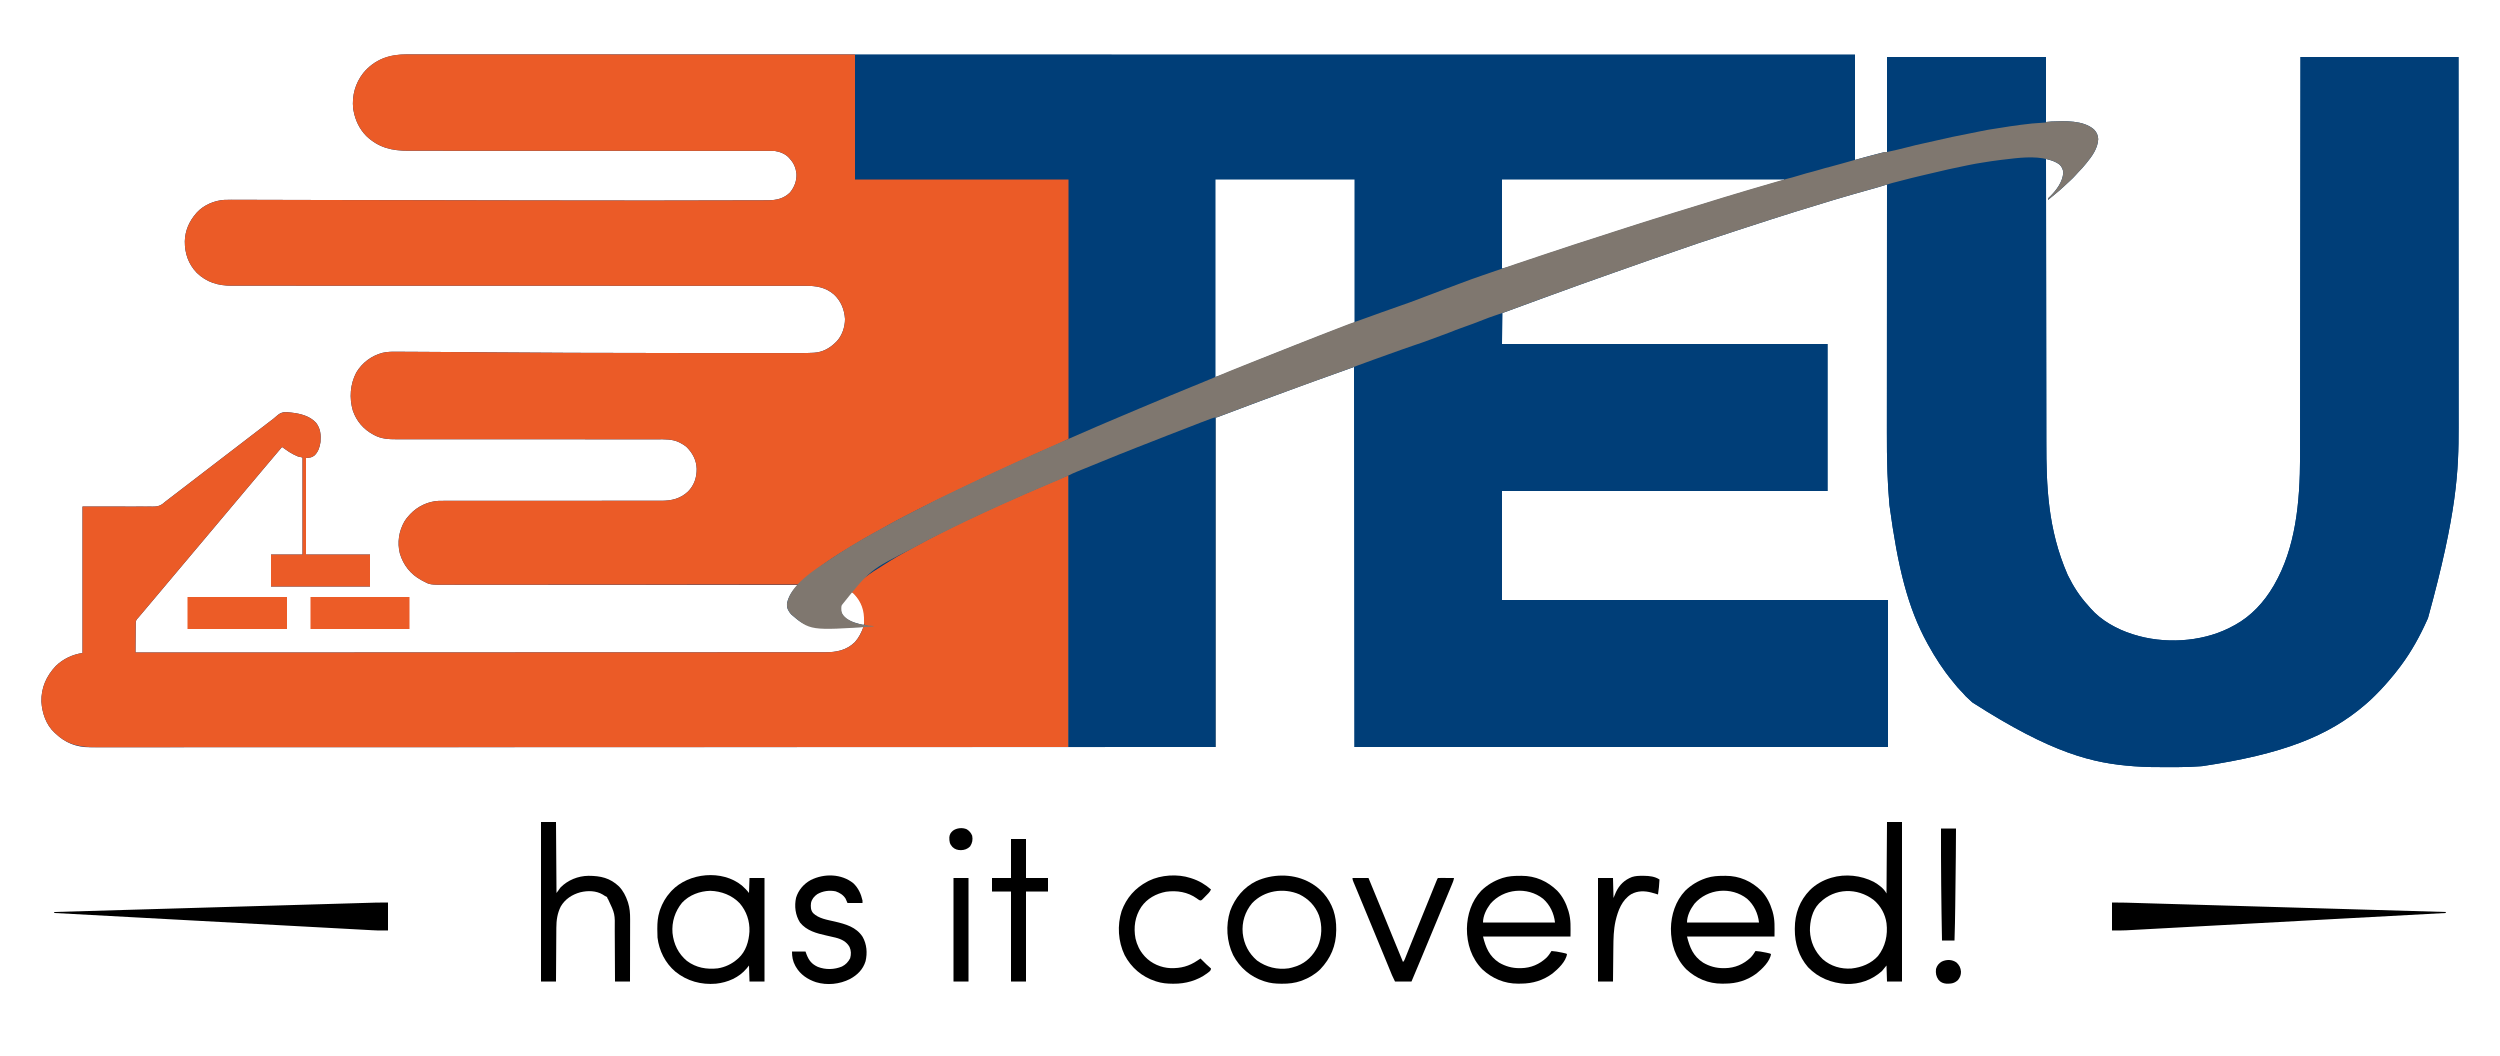 <?xml version="1.0" encoding="UTF-8"?>
<svg version="1.1" xmlns="http://www.w3.org/2000/svg" width="5000" height="2113">
<path d="M0 0 C2.061 -0.002 4.123 -0.004 6.184 -0.008 C11.857 -0.015 17.53 -0.009 23.203 -0.001 C29.395 0.005 35.586 -0.001 41.778 -0.005 C52.674 -0.01 63.57 -0.008 74.466 -0.001 C86.219 0.006 97.971 0.009 109.724 0.007 C110.842 0.006 110.842 0.006 111.983 0.006 C115.789 0.005 119.595 0.005 123.401 0.004 C151.198 -0.002 178.996 0.001 206.793 0.01 C234.971 0.019 263.148 0.023 291.325 0.022 C292.213 0.022 293.102 0.022 294.017 0.022 C302.159 0.022 310.3 0.022 318.442 0.021 C338.858 0.02 359.275 0.02 379.691 0.02 C380.627 0.02 381.562 0.02 382.526 0.02 C428.656 0.021 474.785 0.029 520.915 0.037 C537.155 0.04 553.396 0.043 569.636 0.046 C570.645 0.046 571.655 0.046 572.695 0.046 C619.457 0.054 666.22 0.057 712.982 0.059 C716.04 0.059 719.099 0.059 722.157 0.059 C740.598 0.059 759.039 0.06 777.48 0.061 C823.324 0.062 869.168 0.064 915.013 0.066 C916.578 0.066 916.578 0.066 918.175 0.066 C985.773 0.07 1053.371 0.076 1120.968 0.084 C1122.587 0.084 1122.587 0.084 1124.239 0.085 C1157.093 0.089 1189.946 0.093 1222.8 0.097 C1259.157 0.102 1295.514 0.107 1331.87 0.111 C1332.964 0.111 1334.057 0.111 1335.183 0.111 C1439.018 0.124 1542.852 0.132 1646.687 0.138 C1651.085 0.139 1655.483 0.139 1659.881 0.139 C1700.353 0.142 1740.825 0.144 1781.297 0.146 C1782.373 0.146 1783.449 0.146 1784.558 0.146 C1787.816 0.147 1791.075 0.147 1794.333 0.147 C1882.361 0.152 1970.388 0.158 2058.415 0.164 C2061.521 0.164 2064.627 0.164 2067.733 0.164 C2168.609 0.171 2269.486 0.179 2627.313 0.217 C2628.623 0.217 2628.623 0.217 2629.959 0.217 C2692.793 0.224 2755.627 0.231 2818.46 0.239 C2819.699 0.239 2820.937 0.239 2822.213 0.24 C2846.374 0.242 2870.534 0.245 2894.694 0.248 C2894.694 69.878 2894.694 139.508 2894.694 211.248 C2901.624 209.268 2908.554 207.288 2915.694 205.248 C2921.7 203.653 2927.702 202.063 2933.721 200.523 C2936.317 199.858 2938.911 199.184 2941.505 198.51 C2943.173 198.081 2944.842 197.653 2946.511 197.225 C2947.277 197.025 2948.044 196.825 2948.834 196.619 C2952.264 195.749 2955.129 195.248 2958.694 195.248 C2958.694 132.548 2958.694 69.848 2958.694 5.248 C3063.634 5.248 3168.574 5.248 3276.694 5.248 C3276.694 48.148 3276.694 91.048 3276.694 135.248 C3280.324 134.918 3283.954 134.588 3287.694 134.248 C3313.893 133.122 3351.652 131.507 3372.694 150.248 C3378.13 155.684 3380.705 161.787 3381.132 169.436 C3380.305 187.812 3369.002 203.585 3357.694 217.248 C3357.232 217.812 3356.77 218.376 3356.293 218.957 C3351.564 224.709 3346.797 230.372 3341.412 235.528 C3339.663 237.28 3338.069 239.107 3336.468 240.994 C3332.897 245.1 3329.071 248.817 3325.069 252.498 C3324.375 253.142 3323.681 253.786 3322.965 254.45 C3321.551 255.76 3320.136 257.069 3318.719 258.376 C3316.856 260.099 3315.002 261.832 3313.151 263.569 C3307.424 268.931 3301.602 274.084 3295.483 279.002 C3292.295 281.57 3289.148 284.186 3286.007 286.811 C3285.212 287.474 3285.212 287.474 3284.401 288.151 C3283.165 289.183 3281.93 290.216 3280.694 291.248 C3280.694 288.248 3280.694 288.248 3282.312 286.444 C3283.429 285.419 3283.429 285.419 3284.569 284.373 C3297.46 271.867 3310.021 255.028 3311.257 236.561 C3310.868 230.135 3308.192 224.603 3303.522 220.202 C3296.538 214.997 3288.896 212.276 3280.517 210.197 C3279.256 209.884 3277.994 209.571 3276.694 209.248 C3276.756 267.86 3276.819 326.471 3276.896 385.083 C3276.897 385.952 3276.898 386.822 3276.899 387.718 C3276.924 406.625 3276.949 425.532 3276.974 444.439 C3276.987 453.713 3276.999 462.987 3277.012 472.261 C3277.013 473.184 3277.014 474.107 3277.015 475.057 C3277.055 504.884 3277.089 534.71 3277.119 564.536 C3277.15 595.226 3277.188 625.917 3277.233 656.607 C3277.24 660.958 3277.246 665.308 3277.252 669.659 C3277.254 670.943 3277.254 670.943 3277.256 672.253 C3277.276 685.947 3277.289 699.64 3277.3 713.334 C3277.31 727.154 3277.328 740.973 3277.354 754.793 C3277.367 762.259 3277.377 769.725 3277.379 777.192 C3277.399 861.894 3280.106 949.309 3319.694 1040.248 C3320.353 1041.598 3320.353 1041.598 3321.024 1042.974 C3331.598 1064.51 3344.343 1084.153 3360.546 1101.877 C3362.457 1103.986 3364.297 1106.136 3366.132 1108.311 C3387.171 1132.335 3418.621 1149.655 3448.694 1159.248 C3449.51 1159.513 3450.327 1159.779 3451.167 1160.052 C3511.842 1179.472 3585.864 1175.792 3643.132 1147.248 C3645.667 1145.942 3648.182 1144.599 3650.694 1143.248 C3651.826 1142.658 3652.958 1142.068 3654.124 1141.459 C3687.082 1123.572 3712.945 1095.377 3731.694 1063.248 C3732.169 1062.437 3732.643 1061.625 3733.132 1060.788 C3775.697 987.158 3784.716 897.116 3784.852 804.28 C3784.853 800.009 3784.861 795.739 3784.868 791.469 C3784.879 784.009 3784.886 776.549 3784.891 769.088 C3784.898 757.996 3784.911 746.903 3784.926 735.81 C3784.949 717.144 3784.969 698.479 3784.985 679.813 C3785.002 661.345 3785.02 642.876 3785.041 624.408 C3785.043 623.258 3785.044 622.107 3785.045 620.922 C3785.052 615.079 3785.059 609.236 3785.066 603.393 C3785.113 562.061 3785.157 520.729 3785.197 479.396 C3785.236 439.255 3785.278 399.113 3785.322 358.972 C3785.323 357.733 3785.325 356.495 3785.326 355.219 C3785.34 342.782 3785.354 330.345 3785.367 317.907 C3785.395 292.574 3785.423 267.241 3785.451 241.907 C3785.452 240.742 3785.453 239.578 3785.455 238.378 C3785.493 202.696 3785.531 167.014 3785.568 131.332 C3785.569 130.319 3785.57 129.307 3785.571 128.263 C3785.613 87.258 3785.653 46.253 3785.694 5.248 C3889.974 5.248 3994.254 5.248 4101.694 5.248 C4101.735 98.469 4101.735 98.469 4101.746 127.336 C4101.746 128.366 4101.746 129.395 4101.747 130.456 C4101.76 165.156 4101.771 199.856 4101.779 234.556 C4101.779 236.257 4101.779 236.257 4101.78 237.992 C4101.786 262.638 4101.791 287.285 4101.796 311.932 C4101.799 324.021 4101.802 336.11 4101.804 348.199 C4101.804 349.402 4101.805 350.605 4101.805 351.844 C4101.814 390.74 4101.829 429.635 4101.847 468.53 C4101.866 508.546 4101.878 548.561 4101.882 588.576 C4101.883 594.245 4101.883 599.915 4101.884 605.584 C4101.884 606.7 4101.884 607.815 4101.885 608.965 C4101.887 626.827 4101.896 644.688 4101.908 662.55 C4101.92 680.566 4101.924 698.582 4101.921 716.598 C4101.92 726.336 4101.922 736.073 4101.933 745.811 C4102.026 831.312 4099.08 915.752 4040.694 1127.248 C4040.175 1128.421 4039.656 1129.594 4039.121 1130.803 C4024.78 1162.954 4007.75 1193.969 3986.694 1222.248 C3986.167 1222.958 3985.641 1223.667 3985.098 1224.398 C3977.957 1233.97 3970.523 1243.233 3962.694 1252.248 C3962.06 1252.983 3961.426 1253.718 3960.772 1254.475 C3959.092 1256.41 3957.395 1258.33 3955.694 1260.248 C3955.058 1260.969 3954.423 1261.69 3953.767 1262.432 C3948.09 1268.811 3942.182 1274.912 3936.132 1280.936 C3935.238 1281.834 3934.344 1282.732 3933.423 1283.657 C3928.342 1288.73 3923.165 1293.6 3917.694 1298.248 C3916.685 1299.126 3915.676 1300.003 3914.667 1300.881 C3841.343 1363.674 3750.053 1399.488 3589.452 1423.487 C3588.732 1423.55 3588.011 1423.613 3587.268 1423.678 C3572.455 1424.911 3557.678 1425.418 3542.819 1425.452 C3541.951 1425.454 3541.082 1425.457 3540.187 1425.46 C3535.567 1425.475 3530.947 1425.484 3526.328 1425.489 C3522.615 1425.493 3518.903 1425.507 3515.19 1425.53 C3494.807 1425.653 3474.546 1425.363 3454.21 1423.873 C3453.366 1423.812 3452.522 1423.75 3451.653 1423.686 C3370.948 1417.647 3289.958 1399.059 3129.694 1296.248 C3129.141 1295.745 3128.587 1295.242 3128.017 1294.723 C3115.42 1283.267 3115.42 1283.267 3110.19 1276.994 C3108.652 1275.199 3107.021 1273.576 3105.319 1271.936 C3101.201 1267.872 3097.637 1263.405 3094.023 1258.894 C3092.592 1257.122 3091.141 1255.368 3089.687 1253.616 C3070.827 1230.823 3054.931 1206.158 3040.694 1180.248 C3040.213 1179.377 3039.731 1178.506 3039.235 1177.609 C3000.176 1106.452 2980.478 1026.204 2963.694 902.248 C2963.59 901.125 2963.59 901.125 2963.484 899.979 C2961.574 879.17 2960.406 858.335 2959.623 837.455 C2959.579 836.298 2959.536 835.14 2959.491 833.947 C2958.533 807.847 2958.419 781.766 2958.462 755.651 C2958.47 749.658 2958.468 743.666 2958.467 737.673 C2958.464 725.466 2958.471 713.259 2958.483 701.052 C2958.495 689.011 2958.502 676.97 2958.505 664.929 C2958.505 664.173 2958.505 663.417 2958.505 662.638 C2958.506 658.797 2958.506 654.956 2958.507 651.115 C2958.511 624.091 2958.524 597.067 2958.543 570.044 C2958.562 543.834 2958.576 517.623 2958.584 491.413 C2958.585 490.601 2958.585 489.79 2958.585 488.953 C2958.588 480.801 2958.59 472.648 2958.593 464.495 C2958.598 447.895 2958.604 431.296 2958.61 414.696 C2958.61 413.933 2958.61 413.17 2958.611 412.384 C2958.629 361.672 2958.661 310.96 2958.694 260.248 C2957.602 260.591 2956.511 260.934 2955.386 261.287 C2953.935 261.742 2952.485 262.196 2951.034 262.65 C2950.317 262.876 2949.599 263.101 2948.86 263.333 C2943.38 265.049 2937.878 266.653 2932.339 268.166 C2930.43 268.694 2928.522 269.222 2926.614 269.75 C2925.623 270.023 2924.632 270.296 2923.611 270.578 C2874.359 284.19 2825.455 298.979 2776.694 314.248 C2775.53 314.613 2774.366 314.977 2773.166 315.352 C2740.914 325.441 2708.741 335.757 2676.639 346.315 C2670.368 348.376 2664.091 350.418 2657.808 352.44 C2607.055 368.787 2556.51 385.888 2506.221 403.609 C2499.64 405.925 2493.045 408.203 2486.448 410.475 C2461.737 418.986 2437.084 427.642 2412.493 436.496 C2400.838 440.691 2389.174 444.854 2377.478 448.933 C2355.792 456.496 2334.228 464.39 2312.652 472.259 C2304.164 475.353 2295.669 478.431 2287.171 481.498 C2254.616 493.253 2222.138 505.19 2189.694 517.248 C2189.364 537.708 2189.034 558.168 2188.694 579.248 C2403.524 579.248 2618.354 579.248 2839.694 579.248 C2839.694 676.268 2839.694 773.288 2839.694 873.248 C2624.864 873.248 2410.034 873.248 2188.694 873.248 C2188.694 945.188 2188.694 1017.128 2188.694 1091.248 C2443.454 1091.248 2698.214 1091.248 2960.694 1091.248 C2960.694 1188.268 2960.694 1285.288 2960.694 1385.248 C2608.584 1385.248 2256.474 1385.248 1893.694 1385.248 C1893.364 1134.448 1893.034 883.648 1892.694 625.248 C1855.023 638.561 1855.023 638.561 1817.444 652.123 C1815.142 652.963 1812.84 653.803 1810.538 654.642 C1805.858 656.348 1801.179 658.056 1796.501 659.765 C1791.021 661.766 1785.539 663.76 1780.055 665.751 C1755.301 674.742 1730.6 683.867 1705.944 693.123 C1705.277 693.374 1704.61 693.624 1703.922 693.883 C1690.4 698.96 1676.882 704.047 1663.366 709.139 C1658.065 711.137 1652.762 713.132 1647.46 715.126 C1643.148 716.748 1638.837 718.374 1634.527 720.002 C1632.315 720.834 1630.102 721.666 1627.89 722.498 C1626.878 722.882 1625.867 723.265 1624.825 723.659 C1623.908 724.003 1622.991 724.347 1622.046 724.702 C1621.249 725.002 1620.452 725.303 1619.63 725.613 C1617.694 726.248 1617.694 726.248 1615.694 726.248 C1615.694 943.718 1615.694 1161.188 1615.694 1385.248 C1351.984 1385.329 1351.984 1385.329 1279.063 1385.349 C1277.677 1385.349 1276.291 1385.349 1274.906 1385.35 C1273.863 1385.35 1273.863 1385.35 1272.8 1385.35 C1270.635 1385.351 1268.47 1385.352 1266.305 1385.352 C1188.556 1385.373 1110.807 1385.392 970.77 1385.417 C968.354 1385.418 965.939 1385.418 963.523 1385.419 C895.078 1385.43 826.633 1385.442 758.188 1385.452 C755.655 1385.452 753.122 1385.452 750.589 1385.453 C749.752 1385.453 748.915 1385.453 748.053 1385.453 C716.592 1385.458 685.131 1385.462 653.67 1385.467 C650.252 1385.468 646.834 1385.468 643.415 1385.469 C562.731 1385.481 482.046 1385.497 401.362 1385.523 C400.088 1385.523 400.088 1385.523 398.788 1385.524 C370.549 1385.533 342.309 1385.542 314.069 1385.552 C288.553 1385.56 263.038 1385.569 237.522 1385.577 C236.684 1385.577 235.845 1385.577 234.982 1385.578 C182.485 1385.594 129.988 1385.606 77.491 1385.613 C76.275 1385.613 76.275 1385.613 75.034 1385.613 C39.424 1385.618 3.814 1385.622 -31.797 1385.624 C-46.123 1385.625 -60.45 1385.626 -74.776 1385.628 C-77.152 1385.628 -79.527 1385.628 -81.903 1385.628 C-118.238 1385.631 -154.574 1385.638 -190.909 1385.654 C-192.085 1385.654 -192.085 1385.654 -193.284 1385.655 C-205.889 1385.661 -218.494 1385.666 -231.1 1385.672 C-266.888 1385.689 -302.676 1385.704 -338.464 1385.705 C-339.553 1385.705 -339.553 1385.705 -340.665 1385.705 C-356.511 1385.705 -372.357 1385.704 -388.204 1385.703 C-394.524 1385.702 -400.844 1385.701 -407.164 1385.701 C-407.853 1385.701 -408.543 1385.701 -409.253 1385.701 C-431.113 1385.699 -452.972 1385.709 -474.831 1385.727 C-496.955 1385.745 -519.078 1385.749 -541.202 1385.736 C-553.787 1385.729 -566.373 1385.733 -578.958 1385.753 C-587.315 1385.766 -595.672 1385.764 -604.029 1385.75 C-608.768 1385.742 -613.506 1385.741 -618.244 1385.757 C-622.552 1385.772 -626.86 1385.768 -631.167 1385.75 C-632.704 1385.747 -634.241 1385.75 -635.777 1385.761 C-662.556 1385.94 -684.852 1376.844 -704.306 1358.248 C-704.993 1357.636 -705.68 1357.024 -706.388 1356.393 C-723.248 1340.796 -731.153 1316.99 -732.528 1294.627 C-733.202 1266.936 -722.589 1243.279 -703.743 1223.248 C-689.304 1209.163 -670.192 1200.089 -650.306 1197.248 C-650.306 1100.558 -650.306 1003.868 -650.306 904.248 C-574.056 904.311 -574.056 904.311 -550.023 904.401 C-542.884 904.384 -542.884 904.384 -535.744 904.356 C-532.576 904.344 -529.409 904.356 -526.241 904.385 C-522.187 904.42 -518.136 904.412 -514.082 904.373 C-512.602 904.366 -511.122 904.374 -509.643 904.399 C-498.111 904.582 -492.605 901.758 -484.306 894.248 C-483.177 893.365 -482.039 892.492 -480.888 891.639 C-479.517 890.579 -479.517 890.579 -478.118 889.498 C-477.031 888.66 -475.944 887.821 -474.856 886.983 C-474.289 886.545 -473.721 886.107 -473.136 885.657 C-469.699 883.012 -466.252 880.381 -462.806 877.748 C-457.8 873.923 -452.798 870.092 -447.806 866.248 C-442.814 862.405 -437.812 858.574 -432.806 854.748 C-425.628 849.263 -418.463 843.761 -411.306 838.248 C-403.417 832.172 -395.516 826.112 -387.603 820.066 C-383.332 816.8 -379.066 813.529 -374.806 810.248 C-369.081 805.841 -363.343 801.452 -357.603 797.065 C-353.331 793.8 -349.065 790.528 -344.806 787.248 C-339.814 783.405 -334.812 779.574 -329.806 775.748 C-322.628 770.263 -315.463 764.761 -308.306 759.248 C-300.419 753.174 -292.521 747.117 -284.612 741.072 C-280.788 738.148 -276.963 735.225 -273.151 732.285 C-271.573 731.074 -269.984 729.878 -268.395 728.682 C-266.224 726.972 -264.248 725.292 -262.247 723.409 C-255.571 717.324 -250.504 715.137 -241.394 715.536 C-239.022 715.717 -236.668 715.968 -234.306 716.248 C-233.492 716.339 -232.678 716.429 -231.839 716.522 C-214.099 718.609 -195.867 723.183 -183.247 736.709 C-174.065 748.718 -173.29 760.718 -174.306 775.248 C-175.627 785.107 -178.943 795.226 -186.341 802.155 C-192.351 806.649 -194.839 806.402 -203.306 807.248 C-203.306 870.938 -203.306 934.628 -203.306 1000.248 C-161.066 1000.248 -118.826 1000.248 -75.306 1000.248 C-75.306 1021.368 -75.306 1042.488 -75.306 1064.248 C-140.646 1064.248 -205.986 1064.248 -273.306 1064.248 C-273.306 1043.128 -273.306 1022.008 -273.306 1000.248 C-252.516 1000.248 -231.726 1000.248 -210.306 1000.248 C-210.306 936.228 -210.306 872.208 -210.306 806.248 C-213.276 805.588 -216.246 804.928 -219.306 804.248 C-221.988 803.134 -224.491 802.014 -227.056 800.686 C-228.075 800.168 -228.075 800.168 -229.115 799.64 C-235.935 796.084 -242.105 791.784 -248.306 787.248 C-249.296 786.588 -250.286 785.928 -251.306 785.248 C-265.172 801.343 -265.172 801.343 -278.743 817.686 C-283.155 823.104 -287.699 828.401 -292.255 833.698 C-298.5 840.959 -304.702 848.254 -310.743 855.686 C-314.701 860.55 -318.771 865.307 -322.864 870.057 C-325.895 873.581 -328.875 877.139 -331.806 880.748 C-336.193 886.149 -340.718 891.423 -345.255 896.698 C-351.5 903.959 -357.702 911.254 -363.743 918.686 C-367.701 923.55 -371.771 928.307 -375.864 933.057 C-378.895 936.581 -381.875 940.139 -384.806 943.748 C-389.193 949.149 -393.718 954.423 -398.255 959.698 C-404.5 966.959 -410.702 974.254 -416.743 981.686 C-420.701 986.55 -424.771 991.307 -428.864 996.057 C-431.895 999.581 -434.875 1003.139 -437.806 1006.748 C-442.193 1012.149 -446.718 1017.423 -451.255 1022.698 C-457.5 1029.959 -463.702 1037.254 -469.743 1044.686 C-473.701 1049.55 -477.771 1054.307 -481.864 1059.057 C-484.895 1062.581 -487.875 1066.139 -490.806 1069.748 C-495.193 1075.149 -499.718 1080.423 -504.255 1085.698 C-510.5 1092.959 -516.702 1100.254 -522.743 1107.686 C-526.792 1112.663 -530.951 1117.537 -535.145 1122.391 C-535.627 1122.95 -536.11 1123.509 -536.606 1124.084 C-537.243 1124.82 -537.243 1124.82 -537.893 1125.57 C-538.592 1126.401 -538.592 1126.401 -539.306 1127.248 C-539.984 1127.975 -540.661 1128.702 -541.36 1129.451 C-543.703 1132.82 -543.819 1134.621 -543.852 1138.691 C-543.871 1139.972 -543.891 1141.253 -543.911 1142.573 C-543.913 1143.961 -543.914 1145.349 -543.915 1146.737 C-543.93 1148.164 -543.947 1149.592 -543.965 1151.02 C-544.009 1154.767 -544.029 1158.513 -544.044 1162.26 C-544.063 1166.087 -544.105 1169.915 -544.145 1173.743 C-544.221 1181.244 -544.271 1188.746 -544.306 1196.248 C-501.577 1196.24 -458.848 1196.23 -416.12 1196.22 C-415.284 1196.22 -414.448 1196.22 -413.586 1196.219 C-323.995 1196.198 -234.403 1196.171 -144.812 1196.132 C-142.822 1196.131 -140.832 1196.13 -138.842 1196.129 C-97.07 1196.111 -55.298 1196.092 -13.527 1196.072 C7.457 1196.062 28.44 1196.052 49.423 1196.042 C52.588 1196.041 55.754 1196.039 58.919 1196.038 C107.66 1196.015 156.4 1195.996 205.141 1195.987 C206.189 1195.986 207.237 1195.986 208.317 1195.986 C225.213 1195.983 242.11 1195.98 259.006 1195.977 C307.673 1195.968 356.34 1195.958 405.007 1195.933 C406.008 1195.933 407.009 1195.932 408.04 1195.932 C430.01 1195.921 451.979 1195.909 473.949 1195.896 C482.789 1195.89 491.629 1195.885 500.469 1195.88 C501.436 1195.88 502.404 1195.879 503.4 1195.878 C534.573 1195.86 565.746 1195.855 596.919 1195.857 C628.32 1195.858 659.722 1195.847 691.123 1195.819 C695.463 1195.815 699.803 1195.811 704.142 1195.807 C705.418 1195.806 705.418 1195.806 706.72 1195.805 C720.189 1195.794 733.658 1195.796 747.126 1195.804 C760.371 1195.812 773.616 1195.805 786.861 1195.783 C794.626 1195.771 802.39 1195.769 810.155 1195.784 C815.922 1195.793 821.688 1195.782 827.455 1195.763 C829.772 1195.759 832.089 1195.761 834.405 1195.77 C857.332 1195.859 877.661 1192.098 894.694 1175.248 C902.661 1166.261 907.285 1156.293 911.694 1145.248 C910.974 1145.259 910.254 1145.269 909.512 1145.28 C797.963 1146.662 797.963 1146.662 766.944 1119.873 C761.139 1113.1 758.096 1107.409 758.694 1098.248 C761.574 1083.494 770.178 1071.661 780.694 1061.248 C780.068 1061.248 779.441 1061.248 778.796 1061.248 C710.563 1061.221 642.331 1061.189 574.099 1061.132 C573.079 1061.131 572.06 1061.13 571.009 1061.129 C548.85 1061.11 526.691 1061.091 504.531 1061.07 C493.664 1061.06 482.797 1061.051 471.93 1061.041 C470.848 1061.04 469.767 1061.039 468.653 1061.038 C433.615 1061.007 398.577 1060.988 363.539 1060.976 C327.526 1060.964 291.514 1060.939 255.501 1060.897 C250.412 1060.891 245.323 1060.886 240.234 1060.88 C239.233 1060.879 238.231 1060.878 237.199 1060.877 C221.09 1060.859 204.982 1060.855 188.873 1060.857 C172.67 1060.858 156.467 1060.844 140.264 1060.816 C130.643 1060.8 121.022 1060.795 111.401 1060.805 C104.965 1060.812 98.529 1060.803 92.093 1060.783 C88.432 1060.772 84.771 1060.767 81.109 1060.78 C44.331 1060.899 44.331 1060.899 29.257 1052.498 C28.608 1052.154 27.958 1051.81 27.29 1051.455 C5.762 1039.746 -8.628 1021.52 -15.618 998.123 C-21.176 976.167 -17.483 953.43 -6.357 933.986 C-3.752 929.681 -0.71 925.939 2.694 922.248 C3.517 921.334 4.339 920.421 5.187 919.479 C19.775 904.024 40.771 893.971 62.116 892.972 C67.105 892.832 72.092 892.854 77.082 892.877 C79.005 892.874 80.929 892.87 82.853 892.865 C88.101 892.855 93.349 892.863 98.598 892.874 C104.273 892.883 109.948 892.875 115.623 892.868 C125.446 892.859 135.269 892.86 145.093 892.868 C159.313 892.88 173.533 892.87 187.753 892.856 C194.39 892.849 201.027 892.843 207.664 892.837 C208.661 892.836 208.661 892.836 209.677 892.835 C225.466 892.822 241.255 892.817 257.044 892.815 C258.079 892.814 258.079 892.814 259.135 892.814 C274.54 892.811 289.945 892.811 305.35 892.812 C311.638 892.812 317.926 892.812 324.215 892.813 C324.904 892.813 325.594 892.813 326.305 892.813 C342.066 892.813 357.827 892.811 373.588 892.796 C374.251 892.796 374.914 892.795 375.598 892.795 C382.875 892.788 390.152 892.78 397.43 892.772 C411.61 892.756 425.79 892.754 439.97 892.769 C449.689 892.778 459.408 892.774 469.126 892.758 C474.728 892.749 480.33 892.747 485.932 892.762 C491.069 892.776 496.205 892.772 501.341 892.753 C503.191 892.749 505.041 892.752 506.89 892.763 C527.749 892.875 545.425 888.735 561.011 874.069 C573.12 861.571 578.215 846.071 578.046 828.895 C577.511 811.365 569.634 796.761 557.194 784.623 C553.464 781.543 549.4 779.24 545.132 776.998 C544.526 776.669 543.92 776.339 543.296 776 C529.41 769.089 513.664 769.821 498.587 769.877 C496.259 769.874 493.931 769.87 491.603 769.865 C485.237 769.855 478.871 769.863 472.506 769.874 C466.336 769.884 460.166 769.876 453.995 769.87 C441.379 769.858 428.763 769.86 416.147 769.868 C398.911 769.88 381.676 769.871 364.441 769.856 C356.4 769.849 348.36 769.843 340.32 769.837 C339.113 769.836 339.113 769.836 337.881 769.835 C318.746 769.822 299.61 769.817 280.475 769.815 C279.638 769.814 278.801 769.814 277.939 769.814 C259.264 769.811 240.589 769.811 221.914 769.812 C214.291 769.812 206.667 769.812 199.044 769.813 C198.208 769.813 197.372 769.813 196.51 769.813 C177.409 769.813 158.307 769.811 139.206 769.796 C138.001 769.796 138.001 769.796 136.771 769.795 C128.748 769.789 120.725 769.782 112.701 769.774 C95.488 769.758 78.275 769.752 61.062 769.767 C48.514 769.778 35.966 769.775 23.418 769.758 C16.625 769.749 9.832 769.747 3.04 769.762 C-3.185 769.776 -9.409 769.772 -15.634 769.753 C-17.879 769.749 -20.125 769.752 -22.37 769.763 C-37.88 769.831 -52.65 769.06 -66.618 761.498 C-67.276 761.155 -67.933 760.811 -68.611 760.457 C-88.242 749.933 -102.333 733.625 -109.599 712.487 C-117.044 687.194 -115.036 659.66 -102.747 636.284 C-90.954 616.573 -72.331 602.723 -50.255 596.888 C-40.025 594.424 -29.854 594.607 -19.393 594.725 C-17.15 594.731 -14.908 594.736 -12.665 594.738 C-6.581 594.751 -0.498 594.795 5.586 594.845 C11.479 594.889 17.373 594.908 23.266 594.929 C38.649 594.984 54.032 595.089 69.415 595.203 C76.84 595.257 84.265 595.305 91.69 595.352 C117.784 595.521 143.877 595.714 169.971 595.924 C260.669 596.655 351.367 597.239 600.212 597.437 C608.524 597.436 616.836 597.436 625.149 597.437 C653.425 597.439 681.702 597.435 709.978 597.421 C717.273 597.417 724.567 597.415 731.862 597.415 C740.635 597.414 749.408 597.41 758.18 597.401 C762.611 597.396 767.042 597.393 771.472 597.395 C775.521 597.396 779.569 597.392 783.618 597.385 C785.066 597.383 786.515 597.383 787.963 597.385 C795.618 597.393 803.244 597.231 810.886 596.801 C811.596 596.762 812.306 596.724 813.037 596.683 C829.743 595.652 843.985 587.897 855.694 576.248 C856.634 575.361 856.634 575.361 857.593 574.455 C868.853 562.915 874.694 545.095 874.694 529.248 C873.39 510.087 866.766 493.598 852.694 480.248 C835.534 465.6 817.282 462.786 795.63 462.872 C793.599 462.869 791.567 462.865 789.535 462.859 C783.955 462.848 778.375 462.855 772.795 462.865 C766.723 462.873 760.651 462.864 754.58 462.856 C743.939 462.846 733.298 462.846 722.657 462.854 C711.242 462.862 699.827 462.864 688.413 462.858 C687.33 462.857 687.33 462.857 686.226 462.856 C682.546 462.854 678.866 462.852 675.186 462.85 C649.382 462.835 623.577 462.832 597.772 462.837 C570.585 462.843 543.397 462.841 516.209 462.828 C515.39 462.828 514.57 462.828 513.726 462.827 C504.57 462.823 495.413 462.819 486.257 462.814 C469.322 462.806 452.387 462.799 435.452 462.791 C434.605 462.791 433.758 462.791 432.885 462.79 C392.565 462.774 352.245 462.766 311.925 462.76 C309.25 462.76 306.575 462.759 303.9 462.759 C277.04 462.755 250.18 462.752 223.319 462.748 C195.571 462.745 167.822 462.742 140.073 462.738 C137.399 462.737 134.725 462.737 132.051 462.736 C91.771 462.731 51.491 462.722 11.21 462.705 C10.363 462.705 9.517 462.705 8.644 462.704 C-8.273 462.697 -25.19 462.69 -42.107 462.681 C-51.256 462.677 -60.404 462.673 -69.553 462.668 C-70.371 462.668 -71.19 462.668 -72.033 462.667 C-99.208 462.655 -126.382 462.655 -153.557 462.66 C-179.289 462.665 -205.021 462.661 -230.752 462.646 C-234.422 462.643 -238.092 462.641 -241.761 462.639 C-242.84 462.639 -242.84 462.639 -243.941 462.638 C-255.323 462.632 -266.705 462.636 -278.088 462.645 C-289.284 462.653 -300.481 462.65 -311.678 462.636 C-317.665 462.629 -323.652 462.627 -329.64 462.638 C-335.09 462.648 -340.54 462.644 -345.99 462.629 C-347.947 462.626 -349.903 462.628 -351.859 462.636 C-378.826 462.736 -402.172 455.95 -421.938 436.682 C-438.69 419.086 -445.884 397.876 -445.723 373.924 C-445.171 352.654 -437.153 334.25 -423.306 318.248 C-422.733 317.576 -422.161 316.903 -421.571 316.209 C-407.856 301.34 -386.687 292.249 -366.743 291.031 C-356.877 290.699 -347.008 290.765 -337.138 290.826 C-332.571 290.85 -328.005 290.85 -323.438 290.853 C-315.428 290.862 -307.418 290.885 -299.408 290.918 C-287.456 290.967 -275.504 290.993 -263.552 291.013 C-244.53 291.046 -225.509 291.094 -206.487 291.151 C-175.651 291.244 -144.815 291.303 -113.979 291.351 C-102.606 291.37 -91.233 291.388 -79.861 291.407 C-78.506 291.41 -77.152 291.412 -75.798 291.414 C-43.772 291.467 -11.745 291.532 20.281 291.599 C23.123 291.605 25.965 291.611 28.807 291.617 C53.77 291.669 78.732 291.722 103.695 291.776 C144.647 291.863 185.598 291.949 226.55 292.03 C227.585 292.032 227.585 292.032 228.642 292.034 C307.102 292.189 385.562 292.293 478.725 292.295 C482.268 292.295 485.811 292.295 489.354 292.296 C561.399 292.299 633.443 292.177 705.487 291.873 C708.127 291.863 710.767 291.853 713.406 291.845 C714.689 291.841 715.971 291.836 717.292 291.832 C718.993 291.827 718.993 291.827 720.727 291.822 C737.632 291.679 752.157 288.507 764.694 276.248 C773.585 265.326 778.216 253.092 777.632 238.936 C776.446 227.469 772.489 217.722 764.694 209.248 C764.195 208.636 763.697 208.024 763.183 207.393 C756.115 199.328 745.123 194.852 734.694 193.248 C730.389 192.974 726.097 192.98 721.784 192.998 C719.854 192.994 719.854 192.994 717.885 192.989 C714.319 192.982 710.753 192.987 707.187 192.994 C703.305 192.999 699.423 192.993 695.542 192.988 C688.74 192.981 681.938 192.981 675.136 192.986 C665.021 192.994 654.905 192.99 644.79 192.984 C627.77 192.973 610.75 192.971 593.729 192.974 C569.405 192.977 545.081 192.964 520.757 192.947 C510.995 192.941 501.232 192.934 491.469 192.928 C490.384 192.928 489.299 192.927 488.182 192.926 C462.363 192.91 436.544 192.899 410.724 192.89 C409.03 192.889 409.03 192.889 407.301 192.889 C380.95 192.879 354.6 192.872 328.249 192.87 C327.116 192.87 325.983 192.87 324.816 192.87 C319.103 192.869 313.391 192.869 307.678 192.868 C305.985 192.868 305.985 192.868 304.257 192.868 C301.978 192.868 299.699 192.867 297.42 192.867 C259.754 192.864 222.088 192.847 184.422 192.815 C179.101 192.811 173.779 192.806 168.458 192.802 C167.411 192.801 166.363 192.801 165.284 192.8 C148.443 192.787 131.601 192.789 114.759 192.797 C97.826 192.805 80.892 192.798 63.959 192.777 C53.905 192.765 43.85 192.764 33.796 192.78 C27.071 192.789 20.347 192.783 13.622 192.766 C9.796 192.757 5.971 192.754 2.145 192.769 C-31.308 192.888 -57.811 186.849 -82.806 163.186 C-96.528 149.095 -104.898 131.576 -108.306 112.248 C-108.533 110.97 -108.759 109.691 -108.993 108.373 C-111.618 82.344 -104.793 57.926 -88.856 37.303 C-65.314 9.11 -35.613 -0.098 0 0 Z M1615.694 250.248 C1615.694 380.598 1615.694 510.948 1615.694 645.248 C1622.709 642.939 1622.709 642.939 1629.583 640.356 C1630.87 639.84 1630.87 639.84 1632.182 639.313 C1633.545 638.761 1633.545 638.761 1634.935 638.199 C1635.919 637.803 1636.903 637.407 1637.917 636.999 C1641.16 635.694 1644.402 634.385 1647.644 633.077 C1649.939 632.152 1652.234 631.229 1654.529 630.305 C1660.586 627.867 1666.643 625.426 1672.699 622.984 C1683.429 618.657 1694.161 614.335 1704.894 610.014 C1706.055 609.546 1707.217 609.078 1708.414 608.597 C1727.464 600.929 1746.543 593.34 1765.656 585.835 C1769.517 584.318 1773.377 582.798 1777.236 581.277 C1800.424 572.135 1823.616 563.002 1846.882 554.061 C1847.952 553.65 1847.952 553.65 1849.043 553.23 C1863.908 547.52 1878.806 541.896 1893.694 536.248 C1893.694 441.868 1893.694 347.488 1893.694 250.248 C1801.954 250.248 1710.214 250.248 1615.694 250.248 Z M2188.694 250.248 C2188.694 308.988 2188.694 367.728 2188.694 428.248 C2196.364 426.548 2196.364 426.548 2203.793 424.331 C2204.92 423.956 2206.046 423.581 2207.207 423.195 C2208.414 422.787 2209.622 422.38 2210.866 421.961 C2212.175 421.523 2213.485 421.086 2214.794 420.649 C2217.607 419.709 2220.419 418.766 2223.23 417.822 C2227.734 416.309 2232.239 414.802 2236.745 413.297 C2245.566 410.348 2254.384 407.393 2263.202 404.438 C2276.561 399.96 2289.922 395.488 2303.284 391.022 C2304.052 390.765 2304.819 390.509 2305.61 390.244 C2330.602 381.891 2355.647 373.733 2380.766 365.77 C2389.476 363.006 2398.17 360.19 2406.858 357.358 C2408.237 356.909 2409.616 356.46 2410.995 356.011 C2413.03 355.348 2415.066 354.685 2417.101 354.022 C2449.651 343.422 2482.277 333.088 2514.974 322.953 C2521.054 321.069 2527.131 319.179 2533.208 317.286 C2606.152 294.554 2679.259 272.348 2752.694 251.248 C2752.694 250.918 2752.694 250.588 2752.694 250.248 C2566.574 250.248 2380.454 250.248 2188.694 250.248 Z M885.694 1073.248 C876.214 1082.97 866.549 1094.432 866.257 1108.623 C866.418 1116.947 869.383 1121.21 875.194 1126.873 C885.665 1135.421 898.856 1138.185 911.694 1141.248 C916.288 1134.359 914.48 1121.967 913.042 1114.049 C909.171 1098.152 899.983 1081.946 885.694 1073.248 Z " fill="#003E78" transform="translate(815.306,108.752)"/>
<path d="M0 0 C1.576 -0.001 3.151 -0.004 4.727 -0.007 C9.041 -0.013 13.355 -0.007 17.669 0.002 C22.369 0.008 27.068 0.004 31.767 0 C39.998 -0.004 48.228 -0 56.459 0.008 C68.697 0.02 80.936 0.02 93.174 0.019 C113.763 0.016 134.351 0.023 154.939 0.035 C175.323 0.046 195.707 0.054 216.09 0.056 C217.358 0.056 218.626 0.057 219.932 0.057 C226.369 0.057 232.807 0.058 239.245 0.059 C284.837 0.063 330.429 0.076 376.021 0.095 C387.068 0.1 398.115 0.104 409.162 0.109 C409.848 0.109 410.533 0.109 411.239 0.11 C443.101 0.122 474.963 0.13 506.825 0.136 C508.894 0.136 510.963 0.137 513.032 0.137 C526.743 0.14 540.455 0.142 554.166 0.145 C582.098 0.15 610.03 0.155 637.961 0.161 C639.887 0.162 639.887 0.162 641.853 0.162 C681.214 0.171 720.576 0.182 759.938 0.195 C761.055 0.195 762.173 0.196 763.324 0.196 C808.586 0.211 853.848 0.229 899.11 0.246 C899.11 82.746 899.11 165.246 899.11 250.246 C1040.02 250.246 1180.93 250.246 1326.11 250.246 C1326.11 421.516 1326.11 592.786 1326.11 769.246 C1316.3 774.151 1306.673 778.861 1296.61 783.121 C1293.99 784.242 1291.372 785.368 1288.755 786.496 C1287.726 786.94 1287.726 786.94 1286.675 787.392 C1277.842 791.211 1269.07 795.165 1260.298 799.121 C1259.023 799.696 1259.023 799.696 1257.722 800.283 C1251.849 802.932 1245.979 805.588 1240.11 808.246 C1239.365 808.584 1238.62 808.921 1237.852 809.269 C1229.638 812.989 1221.429 816.719 1213.224 820.46 C1209.773 822.033 1206.321 823.605 1202.868 825.174 C1173.482 838.523 1144.285 852.254 1115.224 866.297 C1110.54 868.559 1105.849 870.804 1101.152 873.039 C1049.547 897.615 998.026 922.839 948.4 951.246 C943.958 953.782 939.473 956.228 934.969 958.65 C922.801 965.197 910.955 972.216 899.154 979.401 C896.303 981.129 893.442 982.838 890.575 984.539 C858.301 1003.786 826.058 1024.783 798.302 1050.238 C795.447 1052.854 792.529 1055.394 789.607 1057.934 C788.754 1058.682 787.913 1059.444 787.11 1060.246 C785.525 1060.345 783.934 1060.374 782.345 1060.375 C781.306 1060.378 780.266 1060.381 779.195 1060.385 C777.457 1060.383 777.457 1060.383 775.684 1060.38 C774.461 1060.383 773.237 1060.385 771.977 1060.387 C768.551 1060.393 765.125 1060.394 761.699 1060.393 C757.983 1060.393 754.267 1060.399 750.551 1060.404 C743.167 1060.414 735.783 1060.418 728.398 1060.42 C719.559 1060.423 710.719 1060.432 701.879 1060.44 C680.504 1060.461 659.129 1060.472 637.754 1060.48 C627.642 1060.485 617.531 1060.49 607.419 1060.495 C572.811 1060.513 538.202 1060.528 503.594 1060.535 C501.42 1060.536 499.246 1060.536 497.071 1060.537 C495.993 1060.537 494.915 1060.537 493.804 1060.538 C488.341 1060.539 482.879 1060.54 477.416 1060.541 C476.332 1060.542 475.248 1060.542 474.131 1060.542 C439.002 1060.55 403.874 1060.573 368.746 1060.606 C331.614 1060.64 294.482 1060.66 257.35 1060.663 C253.272 1060.664 249.194 1060.664 245.116 1060.665 C243.609 1060.665 243.609 1060.665 242.073 1060.665 C225.922 1060.667 209.772 1060.683 193.622 1060.703 C177.377 1060.724 161.133 1060.729 144.889 1060.72 C135.243 1060.714 125.598 1060.72 115.952 1060.742 C109.5 1060.756 103.048 1060.755 96.595 1060.742 C92.925 1060.735 89.254 1060.734 85.584 1060.751 C48.776 1060.913 48.776 1060.913 33.673 1052.496 C32.699 1051.98 32.699 1051.98 31.706 1051.453 C10.178 1039.744 -4.212 1021.518 -11.202 998.121 C-16.76 976.164 -13.066 953.427 -1.941 933.984 C0.664 929.679 3.706 925.937 7.11 922.246 C7.933 921.332 8.755 920.418 9.603 919.477 C24.191 904.022 45.187 893.968 66.532 892.97 C71.521 892.829 76.508 892.852 81.498 892.874 C83.421 892.872 85.345 892.868 87.269 892.863 C92.517 892.852 97.766 892.861 103.014 892.872 C108.689 892.881 114.364 892.872 120.039 892.866 C129.862 892.857 139.685 892.858 149.509 892.866 C163.729 892.877 177.949 892.868 192.169 892.853 C198.806 892.847 205.443 892.841 212.08 892.835 C213.077 892.834 213.077 892.834 214.093 892.833 C229.882 892.82 245.671 892.815 261.46 892.812 C262.495 892.812 262.495 892.812 263.552 892.812 C278.956 892.809 294.361 892.808 309.766 892.809 C316.054 892.81 322.342 892.81 328.631 892.81 C329.32 892.81 330.01 892.81 330.721 892.81 C346.482 892.811 362.243 892.808 378.004 892.794 C378.667 892.794 379.33 892.793 380.014 892.792 C387.291 892.786 394.568 892.778 401.846 892.769 C416.026 892.754 430.206 892.751 444.387 892.767 C454.105 892.776 463.824 892.771 473.542 892.755 C479.144 892.747 484.746 892.745 490.348 892.76 C495.485 892.774 500.621 892.769 505.757 892.75 C507.607 892.747 509.457 892.75 511.307 892.761 C532.165 892.873 549.841 888.732 565.427 874.066 C577.536 861.568 582.632 846.068 582.462 828.893 C581.927 811.362 574.05 796.759 561.61 784.621 C557.88 781.54 553.816 779.238 549.548 776.996 C548.942 776.667 548.336 776.337 547.712 775.998 C533.826 769.086 518.08 769.819 503.003 769.874 C500.675 769.872 498.347 769.868 496.019 769.863 C489.653 769.852 483.288 769.861 476.922 769.872 C470.752 769.881 464.582 769.874 458.412 769.868 C445.795 769.856 433.179 769.857 420.563 769.866 C403.328 769.877 386.092 769.868 368.857 769.853 C360.816 769.847 352.776 769.841 344.736 769.835 C343.931 769.834 343.126 769.834 342.297 769.833 C323.162 769.82 304.026 769.815 284.891 769.812 C284.054 769.812 283.217 769.812 282.355 769.812 C263.68 769.809 245.005 769.808 226.33 769.809 C218.707 769.81 211.084 769.81 203.46 769.81 C202.624 769.81 201.788 769.81 200.927 769.81 C181.825 769.811 162.723 769.808 143.622 769.794 C142.417 769.793 142.417 769.793 141.187 769.792 C133.164 769.786 125.141 769.779 117.118 769.772 C99.905 769.755 82.692 769.749 65.478 769.765 C52.93 769.776 40.382 769.773 27.834 769.755 C21.041 769.746 14.248 769.745 7.456 769.76 C1.231 769.774 -4.993 769.769 -11.218 769.75 C-13.463 769.747 -15.709 769.75 -17.954 769.761 C-33.464 769.829 -48.234 769.057 -62.202 761.496 C-62.86 761.152 -63.517 760.809 -64.194 760.455 C-83.826 749.931 -97.917 733.623 -105.182 712.484 C-112.628 687.191 -110.62 659.658 -98.331 636.281 C-86.538 616.57 -67.915 602.721 -45.839 596.885 C-35.609 594.421 -25.438 594.605 -14.976 594.723 C-12.734 594.729 -10.492 594.733 -8.249 594.736 C-2.165 594.748 3.918 594.793 10.002 594.843 C15.895 594.886 21.789 594.906 27.682 594.927 C43.065 594.982 58.448 595.087 73.831 595.201 C81.256 595.255 88.681 595.303 96.106 595.35 C122.2 595.518 148.294 595.712 174.387 595.922 C265.085 596.653 355.783 597.237 604.628 597.434 C612.94 597.434 621.252 597.434 629.565 597.435 C657.841 597.437 686.118 597.433 714.394 597.418 C721.689 597.415 728.983 597.413 736.278 597.413 C745.051 597.412 753.824 597.408 762.596 597.399 C767.027 597.394 771.458 597.391 775.889 597.392 C779.937 597.393 783.985 597.39 788.034 597.383 C789.482 597.381 790.931 597.381 792.379 597.382 C800.034 597.39 807.66 597.229 815.302 596.799 C816.012 596.76 816.722 596.721 817.453 596.681 C834.159 595.65 848.401 587.895 860.11 576.246 C861.05 575.359 861.05 575.359 862.009 574.453 C873.269 562.913 879.11 545.093 879.11 529.246 C877.806 510.084 871.182 493.596 857.11 480.246 C839.951 465.597 821.698 462.784 800.046 462.87 C798.015 462.867 795.983 462.862 793.952 462.857 C788.371 462.845 782.791 462.853 777.211 462.863 C771.139 462.871 765.067 462.861 758.996 462.854 C748.355 462.843 737.714 462.844 727.073 462.851 C715.658 462.86 704.243 462.862 692.829 462.855 C691.746 462.855 691.746 462.855 690.642 462.854 C686.962 462.852 683.282 462.85 679.602 462.848 C653.798 462.832 627.993 462.83 602.189 462.835 C575.001 462.84 547.813 462.838 520.625 462.826 C519.806 462.826 518.987 462.825 518.142 462.825 C508.986 462.821 499.83 462.816 490.673 462.812 C473.738 462.804 456.803 462.796 439.868 462.789 C439.021 462.789 438.174 462.788 437.301 462.788 C396.981 462.771 356.661 462.763 316.341 462.758 C313.666 462.757 310.991 462.757 308.316 462.757 C281.456 462.753 254.596 462.749 227.735 462.746 C199.987 462.743 172.238 462.739 144.489 462.735 C141.815 462.735 139.141 462.734 136.468 462.734 C96.187 462.728 55.907 462.72 15.626 462.703 C14.779 462.703 13.933 462.702 13.06 462.702 C-3.857 462.695 -20.774 462.687 -37.691 462.679 C-46.839 462.675 -55.988 462.67 -65.137 462.666 C-65.955 462.666 -66.774 462.665 -67.617 462.665 C-94.792 462.653 -121.966 462.652 -149.141 462.658 C-174.873 462.663 -200.605 462.659 -226.336 462.643 C-230.006 462.641 -233.675 462.639 -237.345 462.637 C-238.064 462.637 -238.784 462.636 -239.525 462.636 C-250.907 462.63 -262.289 462.634 -273.672 462.642 C-284.868 462.65 -296.065 462.647 -307.261 462.634 C-313.249 462.627 -319.236 462.625 -325.224 462.636 C-330.674 462.646 -336.124 462.642 -341.574 462.627 C-343.53 462.624 -345.487 462.626 -347.443 462.634 C-374.41 462.734 -397.756 455.947 -417.522 436.68 C-434.273 419.083 -441.468 397.874 -441.307 373.922 C-440.755 352.652 -432.737 334.248 -418.89 318.246 C-418.317 317.573 -417.745 316.9 -417.155 316.207 C-403.44 301.338 -382.271 292.247 -362.327 291.029 C-352.461 290.697 -342.592 290.763 -332.722 290.824 C-328.155 290.848 -323.588 290.848 -319.022 290.851 C-311.011 290.859 -303.001 290.883 -294.991 290.916 C-283.04 290.965 -271.088 290.99 -259.136 291.011 C-240.114 291.044 -221.093 291.091 -202.071 291.149 C-171.235 291.242 -140.399 291.301 -109.563 291.349 C-98.19 291.367 -86.817 291.386 -75.444 291.405 C-74.09 291.407 -72.736 291.41 -71.382 291.412 C-39.356 291.465 -7.329 291.53 24.697 291.597 C27.539 291.603 30.381 291.609 33.223 291.615 C58.186 291.667 83.149 291.72 108.111 291.773 C149.063 291.861 190.014 291.947 230.966 292.027 C232.001 292.029 232.001 292.029 233.058 292.031 C311.518 292.186 389.978 292.29 483.141 292.293 C486.684 292.293 490.227 292.293 493.77 292.293 C565.815 292.297 637.859 292.175 709.903 291.871 C712.543 291.861 715.183 291.851 717.823 291.843 C719.105 291.839 720.387 291.834 721.708 291.83 C723.409 291.825 723.409 291.825 725.144 291.819 C742.048 291.677 756.573 288.505 769.11 276.246 C778.001 265.324 782.632 253.09 782.048 238.934 C780.862 227.467 776.905 217.72 769.11 209.246 C768.612 208.634 768.113 208.021 767.599 207.391 C760.531 199.326 749.539 194.85 739.11 193.246 C734.805 192.971 730.513 192.978 726.2 192.996 C724.27 192.991 724.27 192.991 722.301 192.987 C718.735 192.98 715.169 192.984 711.603 192.991 C707.721 192.997 703.839 192.99 699.958 192.986 C693.156 192.979 686.354 192.979 679.552 192.984 C669.437 192.992 659.322 192.988 649.206 192.982 C632.186 192.971 615.166 192.969 598.145 192.972 C573.821 192.975 549.498 192.962 525.174 192.945 C515.411 192.938 505.648 192.932 495.885 192.926 C494.8 192.925 493.715 192.925 492.598 192.924 C466.779 192.908 440.96 192.897 415.141 192.888 C413.446 192.887 413.446 192.887 411.717 192.886 C385.367 192.877 359.016 192.87 332.665 192.868 C331.532 192.868 330.4 192.868 329.232 192.867 C323.52 192.867 317.807 192.866 312.094 192.866 C310.401 192.866 310.401 192.866 308.673 192.866 C306.394 192.865 304.115 192.865 301.836 192.865 C264.17 192.862 226.504 192.845 188.838 192.813 C183.517 192.808 178.195 192.804 172.874 192.8 C171.827 192.799 170.779 192.798 169.7 192.797 C152.859 192.785 136.017 192.787 119.175 192.795 C102.242 192.802 85.308 192.796 68.375 192.775 C58.321 192.763 48.267 192.762 38.212 192.777 C31.488 192.787 24.763 192.781 18.039 192.764 C14.213 192.755 10.387 192.751 6.561 192.766 C-26.892 192.886 -53.394 186.847 -78.39 163.184 C-92.112 149.093 -100.482 131.574 -103.89 112.246 C-104.116 110.967 -104.343 109.689 -104.577 108.371 C-107.202 82.341 -100.377 57.924 -84.44 37.301 C-62.406 10.914 -33.881 -0.128 0 0 Z " fill="#EB5B27" transform="translate(810.89,108.754)"/>
<path d="M0 0 C104.28 0 208.56 0 316 0 C316.04 93.221 316.04 93.221 316.051 122.088 C316.052 123.118 316.052 124.147 316.052 125.208 C316.066 159.908 316.076 194.608 316.085 229.308 C316.085 230.442 316.085 231.575 316.086 232.743 C316.092 257.39 316.097 282.037 316.102 306.683 C316.105 318.772 316.107 330.861 316.11 342.95 C316.11 344.755 316.11 344.755 316.111 346.596 C316.119 385.491 316.134 424.387 316.153 463.282 C316.172 503.297 316.184 543.312 316.188 583.328 C316.188 588.997 316.189 594.666 316.19 600.336 C316.19 601.451 316.19 602.567 316.19 603.717 C316.193 621.578 316.202 639.44 316.214 657.302 C316.226 675.318 316.23 693.334 316.227 711.35 C316.226 721.087 316.227 730.825 316.238 740.562 C316.332 826.064 313.385 910.504 255 1122 C254.481 1123.173 253.962 1124.346 253.427 1125.555 C239.086 1157.706 222.056 1188.72 201 1217 C200.473 1217.709 199.946 1218.419 199.403 1219.15 C192.262 1228.721 184.829 1237.984 177 1247 C176.366 1247.735 175.732 1248.47 175.078 1249.227 C173.397 1251.162 171.7 1253.082 170 1255 C169.364 1255.721 168.728 1256.441 168.073 1257.184 C162.396 1263.563 156.488 1269.663 150.438 1275.688 C149.544 1276.585 148.65 1277.483 147.729 1278.408 C142.648 1283.481 137.471 1288.351 132 1293 C130.99 1293.877 129.981 1294.755 128.973 1295.633 C55.648 1358.426 -35.641 1394.24 -196.242 1418.238 C-196.963 1418.302 -197.683 1418.365 -198.426 1418.43 C-213.239 1419.662 -228.016 1420.169 -242.875 1420.203 C-243.744 1420.206 -244.613 1420.209 -245.508 1420.212 C-250.127 1420.227 -254.747 1420.236 -259.367 1420.24 C-263.079 1420.245 -266.792 1420.258 -270.504 1420.281 C-290.887 1420.405 -311.149 1420.114 -331.484 1418.625 C-332.328 1418.563 -333.172 1418.502 -334.041 1418.438 C-414.746 1412.399 -495.736 1393.811 -656 1291 C-656.554 1290.497 -657.107 1289.994 -657.678 1289.475 C-670.274 1278.019 -670.274 1278.019 -675.504 1271.746 C-677.042 1269.951 -678.673 1268.328 -680.375 1266.688 C-684.493 1262.624 -688.058 1258.157 -691.671 1253.646 C-693.102 1251.874 -694.553 1250.12 -696.008 1248.367 C-714.867 1225.574 -730.763 1200.91 -745 1175 C-745.481 1174.129 -745.963 1173.258 -746.459 1172.36 C-785.518 1101.204 -805.216 1020.956 -822 897 C-822.069 896.251 -822.139 895.502 -822.21 894.731 C-824.121 873.922 -825.288 853.087 -826.072 832.207 C-826.137 830.47 -826.137 830.47 -826.204 828.699 C-827.161 802.599 -827.276 776.518 -827.232 750.403 C-827.224 744.41 -827.226 738.417 -827.227 732.424 C-827.23 720.217 -827.224 708.01 -827.211 695.803 C-827.2 683.762 -827.192 671.722 -827.19 659.681 C-827.19 658.925 -827.189 658.169 -827.189 657.39 C-827.189 653.549 -827.188 649.707 -827.187 645.866 C-827.183 618.843 -827.17 591.819 -827.151 564.795 C-827.132 538.585 -827.118 512.375 -827.11 486.165 C-827.11 485.353 -827.109 484.541 -827.109 483.705 C-827.106 475.552 -827.104 467.4 -827.101 459.247 C-827.096 442.647 -827.091 426.047 -827.085 409.447 C-827.084 408.685 -827.084 407.922 -827.084 407.136 C-827.066 356.424 -827.034 305.712 -827 255 C-822.322 252.952 -817.938 251.339 -812.949 250.133 C-812.298 249.973 -811.647 249.814 -810.976 249.649 C-809.594 249.311 -808.212 248.975 -806.829 248.641 C-803.198 247.766 -799.572 246.871 -795.945 245.977 C-795.238 245.803 -794.531 245.628 -793.802 245.449 C-788.859 244.228 -783.953 242.915 -779.062 241.5 C-752.53 233.939 -725.417 228.341 -698.462 222.532 C-696.064 222.014 -693.667 221.493 -691.271 220.97 C-676.887 217.835 -662.536 214.727 -647.961 212.605 C-644.275 212.064 -640.645 211.337 -637 210.562 C-616.611 206.397 -595.913 204.171 -575.207 202.299 C-573.265 202.118 -571.323 201.923 -569.385 201.703 C-560.854 200.774 -552.311 200.814 -543.74 200.815 C-541.072 200.813 -538.404 200.794 -535.736 200.775 C-534.003 200.772 -532.269 200.77 -530.535 200.77 C-529.757 200.762 -528.978 200.755 -528.176 200.748 C-523.58 200.766 -519.229 201.232 -514.696 202.015 C-513.626 202.199 -512.556 202.382 -511.454 202.571 C-510.644 202.713 -509.834 202.854 -509 203 C-508.999 204.3 -508.997 205.6 -508.996 206.94 C-508.936 264.333 -508.873 321.727 -508.799 379.12 C-508.797 380.427 -508.797 380.427 -508.795 381.76 C-508.771 400.697 -508.745 419.635 -508.72 438.573 C-508.707 447.862 -508.695 457.151 -508.683 466.44 C-508.681 467.364 -508.68 468.289 -508.679 469.241 C-508.639 499.115 -508.606 528.99 -508.575 558.865 C-508.544 589.605 -508.507 620.345 -508.461 651.085 C-508.455 655.443 -508.448 659.8 -508.442 664.158 C-508.441 665.015 -508.439 665.873 -508.438 666.756 C-508.418 680.472 -508.405 694.188 -508.395 707.905 C-508.384 721.747 -508.366 735.589 -508.341 749.431 C-508.327 756.909 -508.317 764.387 -508.316 771.866 C-508.296 856.595 -505.599 944.036 -466 1035 C-465.561 1035.899 -465.122 1036.799 -464.67 1037.726 C-454.097 1059.261 -441.352 1078.905 -425.148 1096.629 C-423.238 1098.738 -421.397 1100.888 -419.562 1103.062 C-398.524 1127.086 -367.073 1144.407 -337 1154 C-336.184 1154.265 -335.368 1154.53 -334.527 1154.803 C-273.853 1174.224 -199.831 1170.543 -142.562 1142 C-140.027 1140.693 -137.512 1139.35 -135 1138 C-133.868 1137.41 -132.736 1136.819 -131.57 1136.211 C-98.613 1118.324 -72.75 1090.128 -54 1058 C-53.526 1057.188 -53.051 1056.376 -52.562 1055.54 C-9.997 981.91 -0.979 891.868 -0.843 799.031 C-0.841 794.761 -0.834 790.491 -0.827 786.221 C-0.816 778.76 -0.808 771.3 -0.803 763.84 C-0.796 752.747 -0.783 741.655 -0.769 730.562 C-0.745 711.896 -0.726 693.23 -0.709 674.565 C-0.693 656.096 -0.674 637.628 -0.653 619.16 C-0.651 617.434 -0.651 617.434 -0.649 615.674 C-0.642 609.831 -0.636 603.988 -0.629 598.145 C-0.581 556.813 -0.538 515.48 -0.497 474.148 C-0.458 434.006 -0.417 393.865 -0.372 353.723 C-0.371 352.485 -0.37 351.246 -0.368 349.97 C-0.354 337.533 -0.341 325.096 -0.327 312.659 C-0.299 287.326 -0.271 261.992 -0.244 236.659 C-0.242 234.912 -0.242 234.912 -0.24 233.129 C-0.201 197.447 -0.163 161.765 -0.127 126.083 C-0.126 125.071 -0.125 124.058 -0.124 123.015 C-0.082 82.01 -0.041 41.005 0 0 Z " fill="#003E78" transform="translate(4601,114)"/>
<path d="M0 0 C0 20.46 0 40.92 0 62 C214.83 62 429.66 62 651 62 C651 159.02 651 256.04 651 356 C436.17 356 221.34 356 0 356 C0 427.94 0 499.88 0 574 C254.76 574 509.52 574 772 574 C772 671.02 772 768.04 772 868 C419.89 868 67.78 868 -295 868 C-295 616.87 -295 365.74 -295 107 C-285.999 102.5 -285.999 102.5 -281.962 101.052 C-281.054 100.724 -280.146 100.396 -279.211 100.058 C-278.251 99.716 -277.29 99.375 -276.301 99.023 C-274.771 98.473 -274.771 98.473 -273.211 97.912 C-269.913 96.728 -266.613 95.551 -263.312 94.375 C-261.025 93.556 -258.738 92.737 -256.45 91.917 C-242.662 86.985 -228.849 82.134 -214.992 77.398 C-200.292 72.371 -185.647 67.18 -171 62 C-170.103 61.683 -169.207 61.366 -168.283 61.039 C-162.645 59.045 -157.008 57.045 -151.373 55.04 C-149.571 54.399 -147.769 53.759 -145.966 53.12 C-136.312 49.697 -126.743 46.15 -117.253 42.298 C-112.985 40.595 -108.667 39.09 -104.312 37.625 C-97.395 35.253 -90.586 32.693 -83.812 29.938 C-77.999 27.575 -72.183 25.296 -66.25 23.25 C-57.879 20.363 -49.598 17.245 -41.312 14.125 C-21.499 6.674 -21.499 6.674 -12.188 3.25 C-11.287 2.915 -10.387 2.58 -9.46 2.235 C-8.233 1.786 -8.233 1.786 -6.98 1.328 C-6.278 1.069 -5.576 0.811 -4.852 0.544 C-3 0 -3 0 0 0 Z " fill="#003E78" transform="translate(3004,626)"/>
<path d="M0 0 C0.814 0.09 1.628 0.181 2.467 0.274 C20.206 2.361 38.439 6.935 51.059 20.461 C60.24 32.469 61.015 44.469 60 59 C58.679 68.859 55.362 78.977 47.965 85.906 C41.955 90.401 39.466 90.153 31 91 C31 154.69 31 218.38 31 284 C73.24 284 115.48 284 159 284 C159 305.12 159 326.24 159 348 C93.66 348 28.32 348 -39 348 C-39 326.88 -39 305.76 -39 284 C-18.21 284 2.58 284 24 284 C24 219.98 24 155.96 24 90 C21.03 89.34 18.06 88.68 15 88 C12.317 86.886 9.815 85.766 7.25 84.438 C6.57 84.093 5.891 83.748 5.191 83.392 C-1.63 79.836 -7.799 75.536 -14 71 C-14.99 70.34 -15.98 69.68 -17 69 C-30.866 85.095 -30.866 85.095 -44.438 101.438 C-48.849 106.856 -53.393 112.153 -57.949 117.449 C-64.194 124.71 -70.396 132.006 -76.438 139.438 C-80.395 144.301 -84.465 149.059 -88.558 153.808 C-91.589 157.333 -94.57 160.89 -97.5 164.5 C-101.887 169.901 -106.412 175.175 -110.949 180.449 C-117.194 187.71 -123.396 195.006 -129.438 202.438 C-133.395 207.301 -137.465 212.059 -141.558 216.808 C-144.589 220.333 -147.57 223.89 -150.5 227.5 C-154.887 232.901 -159.412 238.175 -163.949 243.449 C-170.194 250.71 -176.396 258.006 -182.438 265.438 C-186.395 270.301 -190.465 275.059 -194.558 279.808 C-197.589 283.333 -200.57 286.89 -203.5 290.5 C-207.887 295.901 -212.412 301.175 -216.949 306.449 C-223.194 313.71 -229.396 321.006 -235.438 328.438 C-239.395 333.301 -243.465 338.059 -247.558 342.808 C-250.589 346.333 -253.57 349.89 -256.5 353.5 C-260.887 358.901 -265.412 364.175 -269.949 369.449 C-276.194 376.71 -282.396 384.006 -288.438 391.438 C-292.486 396.414 -296.645 401.288 -300.84 406.142 C-301.322 406.701 -301.804 407.26 -302.301 407.836 C-302.725 408.326 -303.15 408.817 -303.587 409.322 C-304.053 409.876 -304.52 410.429 -305 411 C-305.678 411.727 -306.356 412.453 -307.054 413.202 C-309.397 416.571 -309.514 418.373 -309.546 422.443 C-309.566 423.724 -309.585 425.005 -309.606 426.324 C-309.607 427.712 -309.609 429.1 -309.609 430.488 C-309.624 431.916 -309.641 433.344 -309.659 434.772 C-309.703 438.518 -309.723 442.264 -309.738 446.011 C-309.758 449.839 -309.8 453.667 -309.84 457.494 C-309.915 464.996 -309.965 472.498 -310 480 C-267.271 479.991 -224.543 479.982 -181.814 479.972 C-180.56 479.971 -180.56 479.971 -179.28 479.971 C-89.689 479.95 -0.098 479.922 89.494 479.883 C91.484 479.882 93.474 479.882 95.464 479.881 C137.236 479.863 179.007 479.844 220.779 479.824 C241.762 479.814 262.746 479.804 283.729 479.794 C286.894 479.792 290.059 479.791 293.225 479.79 C341.965 479.767 390.706 479.748 439.447 479.738 C440.495 479.738 441.543 479.738 442.622 479.738 C459.519 479.734 476.416 479.731 493.312 479.728 C541.979 479.72 590.646 479.709 639.313 479.685 C640.814 479.684 640.814 479.684 642.346 479.683 C664.315 479.672 686.285 479.66 708.255 479.647 C717.095 479.642 725.934 479.637 734.774 479.632 C735.742 479.631 736.709 479.631 737.706 479.63 C768.879 479.612 800.052 479.607 831.224 479.608 C862.626 479.61 894.027 479.599 925.429 479.57 C929.769 479.566 934.108 479.563 938.448 479.559 C939.724 479.558 939.724 479.558 941.026 479.557 C954.494 479.545 967.963 479.548 981.432 479.556 C994.677 479.563 1007.922 479.556 1021.167 479.535 C1028.932 479.522 1036.696 479.521 1044.46 479.535 C1050.227 479.545 1055.994 479.534 1061.761 479.515 C1064.078 479.51 1066.394 479.512 1068.711 479.522 C1091.638 479.611 1111.967 475.849 1129 459 C1137.122 449.837 1142.276 439.605 1146 428 C1149.3 427.67 1152.6 427.34 1156 427 C1153.36 426.67 1150.72 426.34 1148 426 C1147.172 423.142 1146.917 420.729 1147.043 417.762 C1147.691 396.179 1141.98 379.112 1127 363 C1124.738 360.858 1122.451 358.929 1120 357 C1136.392 336.621 1160.927 320.637 1183 307 C1184.35 306.137 1185.699 305.273 1187.047 304.406 C1205.587 292.521 1224.676 281.557 1244 271 C1245.32 270.276 1245.32 270.276 1246.667 269.538 C1287.572 247.133 1329.257 225.769 1371.732 206.497 C1375.339 204.844 1378.929 203.158 1382.516 201.461 C1401.087 192.679 1419.789 184.23 1438.587 175.947 C1442.767 174.105 1446.94 172.251 1451.113 170.395 C1475.09 159.742 1499.211 149.427 1523.343 139.134 C1525.782 138.093 1528.221 137.051 1530.659 136.008 C1534.375 134.418 1538.093 132.833 1541.812 131.25 C1542.83 130.815 1543.848 130.379 1544.896 129.931 C1545.803 129.546 1546.71 129.162 1547.645 128.766 C1548.401 128.444 1549.157 128.122 1549.937 127.79 C1552 127 1552 127 1556 126 C1556 305.19 1556 484.38 1556 669 C1326.551 669.081 1326.551 669.081 1263.103 669.1 C1259.403 669.101 1255.702 669.103 1252.002 669.104 C1181.586 669.126 1111.17 669.145 994.849 669.169 C992.747 669.169 990.645 669.17 988.544 669.17 C928.985 669.182 869.427 669.193 809.869 669.203 C807.665 669.204 805.46 669.204 803.256 669.204 C802.528 669.204 801.8 669.205 801.049 669.205 C773.673 669.209 746.297 669.214 718.921 669.219 C715.946 669.219 712.972 669.22 709.997 669.221 C639.792 669.233 569.586 669.249 499.38 669.275 C498.272 669.275 498.272 669.275 497.141 669.275 C472.571 669.285 448.001 669.294 423.43 669.303 C401.23 669.312 379.029 669.32 356.829 669.329 C356.1 669.329 355.37 669.329 354.619 669.329 C308.94 669.346 263.261 669.358 217.583 669.365 C216.877 669.365 216.171 669.365 215.445 669.365 C184.456 669.37 153.468 669.373 122.48 669.376 C110.013 669.377 97.546 669.378 85.079 669.379 C83.012 669.38 80.945 669.38 78.878 669.38 C47.262 669.383 15.645 669.389 -15.971 669.406 C-16.993 669.406 -16.993 669.406 -18.037 669.407 C-29.003 669.412 -39.969 669.418 -50.936 669.424 C-95.888 669.448 -140.839 669.46 -185.791 669.454 C-191.907 669.454 -198.024 669.453 -204.14 669.452 C-205.939 669.452 -205.939 669.452 -207.774 669.452 C-226.766 669.451 -245.759 669.462 -264.752 669.48 C-283.424 669.497 -302.095 669.5 -320.767 669.487 C-331.716 669.48 -342.665 669.485 -353.615 669.505 C-360.888 669.517 -368.161 669.515 -375.435 669.501 C-379.557 669.494 -383.679 669.492 -387.801 669.509 C-420.265 669.631 -445.577 665.345 -470 642 C-470.687 641.388 -471.374 640.775 -472.082 640.145 C-488.942 624.548 -496.848 600.741 -498.223 578.379 C-498.897 550.688 -488.283 527.031 -469.438 507 C-454.998 492.915 -435.887 483.841 -416 481 C-416 384.31 -416 287.62 -416 188 C-339.75 188.062 -339.75 188.062 -315.718 188.153 C-308.578 188.136 -308.578 188.136 -301.439 188.108 C-298.27 188.095 -295.103 188.108 -291.935 188.136 C-287.882 188.172 -283.83 188.163 -279.777 188.124 C-278.297 188.117 -276.817 188.125 -275.337 188.15 C-263.805 188.333 -258.299 185.51 -250 178 C-248.871 177.117 -247.734 176.244 -246.582 175.391 C-245.668 174.684 -244.754 173.978 -243.812 173.25 C-242.725 172.411 -241.638 171.573 -240.551 170.734 C-239.983 170.297 -239.415 169.859 -238.831 169.408 C-235.393 166.764 -231.946 164.133 -228.5 161.5 C-223.494 157.675 -218.492 153.844 -213.5 150 C-208.508 146.156 -203.506 142.326 -198.5 138.5 C-191.322 133.014 -184.157 127.512 -177 122 C-169.111 115.924 -161.21 109.863 -153.298 103.817 C-149.026 100.552 -144.76 97.28 -140.5 94 C-134.776 89.592 -129.037 85.203 -123.297 80.816 C-119.026 77.552 -114.76 74.28 -110.5 71 C-105.508 67.156 -100.506 63.326 -95.5 59.5 C-88.322 54.014 -81.157 48.512 -74 43 C-66.114 36.926 -58.216 30.868 -50.307 24.824 C-46.482 21.9 -42.657 18.976 -38.845 16.037 C-37.267 14.826 -35.679 13.63 -34.09 12.434 C-31.918 10.723 -29.943 9.044 -27.941 7.16 C-19.05 -0.943 -11.692 -1.389 0 0 Z " fill="#EB5B27" transform="translate(581,825)"/>
<path d="M0 0 C104.94 0 209.88 0 318 0 C318 42.9 318 85.8 318 130 C321.63 129.67 325.26 129.34 329 129 C355.198 127.873 392.957 126.259 414 145 C419.435 150.435 422.011 156.539 422.438 164.188 C421.611 182.564 410.308 198.337 399 212 C398.538 212.564 398.075 213.128 397.599 213.708 C392.87 219.46 388.103 225.123 382.718 230.28 C380.968 232.032 379.375 233.859 377.773 235.746 C374.203 239.852 370.376 243.569 366.375 247.25 C365.681 247.894 364.986 248.538 364.271 249.202 C362.857 250.512 361.442 251.821 360.025 253.128 C358.161 254.851 356.307 256.583 354.457 258.32 C348.73 263.683 342.908 268.835 336.789 273.754 C333.6 276.322 330.454 278.937 327.312 281.562 C326.518 282.226 326.518 282.226 325.707 282.903 C324.471 283.935 323.235 284.967 322 286 C322 283 322 283 323.617 281.195 C324.735 280.171 324.735 280.171 325.875 279.125 C338.766 266.619 351.327 249.78 352.562 231.312 C352.173 224.886 349.498 219.354 344.828 214.953 C339.002 210.611 332.967 207.939 326 206 C324.766 205.627 323.533 205.255 322.262 204.871 C294.743 197.524 262.879 201.59 235 205 C232.878 205.243 230.755 205.486 228.633 205.727 C215.332 207.277 202.116 209.317 188.908 211.516 C186.923 211.846 184.937 212.173 182.951 212.496 C181.941 212.661 180.931 212.826 179.891 212.996 C178.999 213.141 178.107 213.286 177.188 213.435 C172.777 214.217 168.39 215.108 164 216 C163.173 216.168 162.345 216.335 161.492 216.508 C136.468 221.592 111.545 226.897 86.768 233.075 C80.402 234.638 74.013 236.094 67.625 237.562 C54.751 240.539 41.961 243.789 29.186 247.164 C26.049 247.987 22.908 248.795 19.766 249.598 C18.761 249.855 17.757 250.113 16.722 250.379 C14.885 250.85 13.048 251.318 11.209 251.783 C6.02 253.123 0.913 254.64 -4.195 256.262 C-13.853 259.325 -23.609 262.028 -33.366 264.757 C-83.152 278.703 -132.661 293.55 -182 309 C-183.164 309.364 -184.328 309.728 -185.528 310.104 C-217.781 320.192 -249.953 330.509 -282.055 341.067 C-288.326 343.128 -294.603 345.17 -300.887 347.191 C-351.639 363.538 -402.184 380.639 -452.473 398.36 C-459.055 400.676 -465.649 402.955 -472.246 405.227 C-496.958 413.738 -521.61 422.394 -546.201 431.247 C-557.856 435.443 -569.52 439.606 -581.216 443.685 C-602.902 451.248 -624.466 459.142 -646.042 467.011 C-654.531 470.105 -663.025 473.182 -671.523 476.25 C-676.37 478 -681.216 479.75 -686.062 481.5 C-687.257 481.931 -688.452 482.363 -689.683 482.807 C-703.081 487.648 -716.464 492.525 -729.816 497.488 C-731.63 498.162 -731.63 498.162 -733.481 498.85 C-739.204 500.978 -744.924 503.111 -750.641 505.254 C-762.015 509.503 -773.426 513.566 -784.97 517.332 C-792.08 519.656 -799.039 522.256 -805.988 525.02 C-812.426 527.577 -818.9 530.039 -825.375 532.5 C-826.004 532.739 -826.632 532.978 -827.28 533.225 C-835.791 536.458 -844.337 539.554 -852.95 542.506 C-859.638 544.82 -866.184 547.436 -872.74 550.099 C-878.356 552.371 -884.004 554.461 -889.732 556.432 C-896.749 558.867 -903.687 561.508 -910.633 564.137 C-922.885 568.771 -935.173 573.163 -947.63 577.219 C-955.128 579.691 -962.56 582.361 -970 585 C-970.923 585.327 -971.846 585.655 -972.797 585.992 C-981.204 588.978 -989.603 591.987 -998 595 C-998.936 595.336 -999.871 595.671 -1000.835 596.017 C-1007.358 598.358 -1013.879 600.701 -1020.4 603.046 C-1022.607 603.839 -1024.815 604.632 -1027.022 605.425 C-1037.322 609.125 -1047.617 612.828 -1057.856 616.695 C-1068.037 620.533 -1078.274 624.221 -1088.5 627.938 C-1089.674 628.365 -1090.849 628.792 -1092.059 629.232 C-1109.832 635.695 -1127.624 642.104 -1145.426 648.487 C-1171.13 657.703 -1196.794 667.017 -1222.386 676.541 C-1229.476 679.179 -1236.571 681.806 -1243.666 684.433 C-1250.528 686.974 -1257.389 689.518 -1264.25 692.062 C-1265.006 692.343 -1265.762 692.623 -1266.541 692.912 C-1287.554 700.706 -1308.544 708.556 -1329.45 716.633 C-1330.24 716.937 -1331.029 717.241 -1331.842 717.553 C-1333.282 718.107 -1334.72 718.664 -1336.157 719.224 C-1340.775 721 -1340.775 721 -1343 721 C-1343 938.47 -1343 1155.94 -1343 1380 C-1440.02 1380 -1537.04 1380 -1637 1380 C-1637 1200.81 -1637 1021.62 -1637 837 C-1643.6 839.97 -1650.2 842.94 -1657 846 C-1661.618 847.959 -1666.238 849.9 -1670.875 851.812 C-1704.104 865.624 -1737.014 880.211 -1769.812 895.013 C-1771.971 895.987 -1774.13 896.959 -1776.289 897.932 C-1796.648 907.105 -1816.901 916.496 -1837.069 926.082 C-1838.87 926.938 -1840.672 927.793 -1842.474 928.647 C-1858.737 936.373 -1874.866 944.372 -1890.981 952.403 C-1893.245 953.531 -1895.51 954.658 -1897.775 955.783 C-1911.835 962.774 -1925.725 970.002 -1939.463 977.604 C-1943.151 979.633 -1946.857 981.628 -1950.562 983.624 C-2034.265 1026.128 -2034.265 1026.128 -2091 1097 C-2091.683 1104.138 -2091.991 1110.403 -2087.527 1116.301 C-2086.771 1117.142 -2086.771 1117.142 -2086 1118 C-2085.29 1118.795 -2085.29 1118.795 -2084.566 1119.605 C-2070.532 1133.22 -2045.63 1136.681 -2027 1138 C-2027 1138.33 -2027 1138.66 -2027 1139 C-2153.85 1147.357 -2153.85 1147.357 -2191.75 1114.625 C-2197.555 1107.852 -2200.598 1102.161 -2200 1093 C-2192.544 1054.798 -2146.056 1026.467 -2116.165 1006.338 C-2101.635 996.581 -2087.019 986.993 -2072 978 C-2071.119 977.471 -2070.238 976.943 -2069.33 976.398 C-2043.354 960.858 -2016.929 946.134 -1990.286 931.772 C-1988.05 930.566 -1985.815 929.359 -1983.581 928.149 C-1970.302 920.963 -1956.98 913.904 -1943.445 907.207 C-1937.417 904.221 -1931.44 901.159 -1925.5 898 C-1909.999 889.774 -1894.258 882.022 -1878.408 874.492 C-1872.51 871.687 -1866.627 868.852 -1860.758 865.988 C-1860.034 865.635 -1859.31 865.282 -1858.564 864.918 C-1857.83 864.56 -1857.095 864.202 -1856.339 863.833 C-1842.003 856.839 -1827.62 849.978 -1813.133 843.301 C-1805.892 839.961 -1798.684 836.554 -1791.475 833.147 C-1774.8 825.269 -1758.041 817.589 -1741.23 810.007 C-1738.926 808.967 -1736.624 807.925 -1734.321 806.883 C-1714.122 797.743 -1693.878 788.709 -1673.566 779.821 C-1671.849 779.07 -1670.131 778.318 -1668.414 777.566 C-1667.561 777.193 -1666.707 776.819 -1665.828 776.435 C-1659.657 773.732 -1653.494 771.009 -1647.336 768.277 C-1625.238 758.476 -1603.081 748.831 -1580.845 739.349 C-1574.738 736.745 -1568.637 734.128 -1562.539 731.504 C-1540.445 722.001 -1518.295 712.638 -1496.097 703.38 C-1489.787 700.748 -1483.481 698.108 -1477.176 695.465 C-1448.724 683.537 -1420.268 671.617 -1391.695 659.98 C-1390.64 659.551 -1389.585 659.121 -1388.498 658.678 C-1383.413 656.607 -1378.326 654.539 -1373.238 652.477 C-1364.177 648.797 -1355.14 645.072 -1346.153 641.214 C-1321.872 630.794 -1297.319 621.07 -1272.759 611.33 C-1266.984 609.038 -1261.211 606.743 -1255.438 604.447 C-1241.628 598.958 -1227.814 593.478 -1214 588 C-1211.597 587.047 -1209.193 586.094 -1206.79 585.141 C-1200.832 582.778 -1194.875 580.416 -1188.917 578.054 C-1186.695 577.174 -1184.473 576.293 -1182.251 575.412 C-1151.291 563.138 -1120.282 550.993 -1089.188 539.062 C-1088.179 538.675 -1087.17 538.287 -1086.13 537.888 C-1083.268 536.789 -1080.406 535.693 -1077.543 534.598 C-1076.708 534.277 -1075.872 533.956 -1075.011 533.625 C-1070.382 531.859 -1065.731 530.212 -1061.024 528.667 C-1058.422 527.81 -1055.841 526.898 -1053.262 525.977 C-1051.691 525.415 -1051.691 525.415 -1050.088 524.843 C-1048.966 524.441 -1047.844 524.039 -1046.688 523.625 C-1045.475 523.191 -1044.262 522.758 -1043.012 522.311 C-1036.226 519.884 -1029.446 517.44 -1022.672 514.98 C-1019.761 513.924 -1016.849 512.868 -1013.938 511.812 C-1013.195 511.543 -1012.453 511.274 -1011.688 510.996 C-999.871 506.713 -988.012 502.562 -976.133 498.455 C-961.275 493.313 -946.505 488.018 -931.844 482.338 C-930.447 481.797 -929.05 481.256 -927.652 480.715 C-926.93 480.435 -926.208 480.156 -925.464 479.868 C-913.636 475.3 -901.75 470.882 -889.875 466.438 C-888.652 465.98 -887.43 465.522 -886.17 465.051 C-884.957 464.596 -883.743 464.142 -882.492 463.674 C-881.294 463.226 -880.096 462.777 -878.862 462.315 C-876.493 461.429 -874.125 460.542 -871.756 459.656 C-865.269 457.228 -858.786 454.79 -852.309 452.336 C-838.244 447.011 -824.13 441.881 -809.889 437.042 C-803.37 434.821 -796.863 432.565 -790.359 430.298 C-757.203 418.748 -723.941 407.542 -690.627 396.457 C-685.761 394.837 -680.895 393.214 -676.03 391.59 C-643.469 380.718 -610.868 369.997 -578.152 359.598 C-569.368 356.804 -560.6 353.965 -551.836 351.109 C-550.458 350.661 -549.08 350.212 -547.702 349.763 C-545.666 349.1 -543.629 348.437 -541.593 347.774 C-509.043 337.173 -476.417 326.839 -443.72 316.705 C-437.641 314.821 -431.563 312.931 -425.487 311.037 C-359.461 290.462 -293.325 270.23 -226.875 251.062 C-225.684 250.718 -224.493 250.374 -223.266 250.02 C-212.011 246.774 -200.757 243.628 -189.376 240.852 C-184.504 239.622 -179.726 238.143 -174.938 236.625 C-166.07 233.866 -157.16 231.389 -148.152 229.129 C-143.261 227.893 -138.436 226.538 -133.621 225.031 C-127.194 223.026 -120.715 221.33 -114.188 219.688 C-105.785 217.542 -97.433 215.298 -89.125 212.812 C-70.733 207.336 -52.134 202.575 -33.58 197.681 C-30.473 196.861 -27.367 196.035 -24.261 195.21 C-21.155 194.385 -18.046 193.568 -14.938 192.75 C-13.858 192.463 -12.778 192.175 -11.665 191.879 C-10.691 191.625 -9.718 191.371 -8.715 191.109 C-7.479 190.784 -7.479 190.784 -6.219 190.452 C-4 190 -4 190 0 190 C0 127.3 0 64.6 0 0 Z " fill="#7F776F" transform="translate(3774,114)"/>
<path d="M0 0 C0 217.47 0 434.94 0 659 C-97.02 659 -194.04 659 -294 659 C-294 479.81 -294 300.62 -294 116 C-288.523 113.262 -283.147 110.733 -277.492 108.445 C-276.674 108.111 -275.856 107.777 -275.013 107.433 C-272.302 106.328 -269.588 105.226 -266.875 104.125 C-264.94 103.337 -263.006 102.549 -261.071 101.761 C-256.915 100.068 -252.759 98.377 -248.602 96.687 C-241.813 93.926 -235.03 91.153 -228.246 88.379 C-205.359 79.024 -182.462 69.705 -159.424 60.726 C-154.201 58.69 -148.982 56.645 -143.762 54.602 C-137.728 52.239 -131.693 49.877 -125.658 47.517 C-116.369 43.885 -107.082 40.248 -97.803 36.59 C-83.934 31.122 -70.024 25.765 -56.105 20.425 C-47.096 16.968 -38.101 13.48 -29.125 9.938 C-22.514 7.335 -15.882 4.816 -9.188 2.438 C-8.481 2.185 -7.774 1.933 -7.045 1.674 C-2.253 0 -2.253 0 0 0 Z " fill="#003E78" transform="translate(2431,835)"/>
<path d="M0 0 C104.94 0 209.88 0 318 0 C318 43.23 318 86.46 318 131 C308.76 131.66 299.52 132.32 290 133 C283.256 133.73 276.535 134.493 269.812 135.375 C268.088 135.596 266.364 135.816 264.64 136.037 C252.363 137.622 240.142 139.464 227.935 141.521 C224.811 142.031 221.683 142.501 218.551 142.961 C207.426 144.597 196.403 146.423 185.412 148.802 C178.502 150.29 171.579 151.675 164.637 153.004 C141.988 157.346 119.486 162.044 97.044 167.354 C89.076 169.232 81.081 170.986 73.084 172.738 C62.594 175.038 52.131 177.363 41.771 180.201 C27.977 183.958 13.952 186.9 0 190 C0 127.3 0 64.6 0 0 Z " fill="#003E78" transform="translate(3774,114)"/>
<path d="M0 0 C9.9 0 19.8 0 30 0 C30 105.27 30 210.54 30 319 C20.1 319 10.2 319 0 319 C-0.33 308.44 -0.66 297.88 -1 287 C-5.455 292.445 -5.455 292.445 -10 298 C-29.719 315.818 -54.921 324.886 -81.533 323.907 C-110.674 322.219 -137.461 311.812 -157.887 290.453 C-176.385 268.98 -184.454 242.993 -184.375 214.938 C-184.374 214.212 -184.374 213.486 -184.373 212.738 C-184.272 183.369 -174.737 157.215 -154 136 C-142.733 124.85 -128.127 116.628 -113 112 C-112.369 111.805 -111.739 111.611 -111.089 111.41 C-83.288 103.228 -52.002 106.665 -26.375 119.75 C-17.033 125.067 -5.93 133.14 -1 143 C-0.505 72.215 -0.505 72.215 0 0 Z M-134 161 C-134.628 161.592 -135.256 162.183 -135.902 162.793 C-149.609 176.872 -154.349 198.613 -154.152 217.574 C-153.165 239.787 -144.408 259.248 -128.375 274.625 C-112.404 288.464 -91.982 294.492 -71 293 C-50.784 290.769 -31.928 283.307 -18 268 C-3.208 249.105 1.874 226.089 -0.967 202.493 C-3.495 184.276 -12.732 167.444 -26.938 155.688 C-59.677 131.007 -104.302 131.905 -134 161 Z " fill="#000000" transform="translate(3774,1644)"/>
<path d="M0 0 C5.185 4.606 9.969 9.342 14.133 14.895 C14.463 4.995 14.793 -4.905 15.133 -15.105 C25.033 -15.105 34.933 -15.105 45.133 -15.105 C45.133 53.205 45.133 121.515 45.133 191.895 C35.233 191.895 25.333 191.895 15.133 191.895 C14.803 181.335 14.473 170.775 14.133 159.895 C12.565 161.854 10.998 163.813 9.383 165.832 C-5.883 184.135 -28.506 193.764 -51.867 196.27 C-81.234 198.875 -109.86 191.056 -132.938 172.352 C-153.31 155.266 -165.796 130.197 -168.867 103.895 C-169.183 98.537 -169.257 93.196 -169.242 87.832 C-169.242 87.107 -169.242 86.382 -169.242 85.635 C-169.208 74.018 -168.381 63.027 -164.867 51.895 C-164.505 50.74 -164.143 49.585 -163.77 48.395 C-159.082 35.174 -152.332 23.255 -142.867 12.895 C-142.17 12.116 -141.472 11.337 -140.754 10.535 C-106.212 -26.091 -39.347 -32.16 0 0 Z M-119.777 34.328 C-133.846 51.606 -140.614 72.596 -138.867 94.895 C-136.535 117.171 -127.247 136.392 -109.867 150.895 C-91.462 164.429 -70.773 168.103 -48.411 165.622 C-33.849 163.396 -19.805 156.759 -8.867 146.895 C-8.281 146.4 -7.694 145.905 -7.09 145.395 C7.95 131.753 13.827 111.664 15.016 92.016 C15.781 71 9.265 51.428 -4.484 35.395 C-19.852 19.271 -41.3 11.147 -63.367 10.52 C-84.346 11.117 -105.265 18.789 -119.777 34.328 Z " fill="#000000" transform="translate(1483.867,1771.105)"/>
<path d="M0 0 C1.948 -0.024 1.948 -0.024 3.936 -0.049 C31.604 -0.063 55.655 10.675 75.215 29.781 C85.989 41.127 92.92 54.947 97.375 69.812 C97.578 70.488 97.78 71.164 97.989 71.86 C102.859 88.887 101.688 102.63 101.688 121.312 C43.938 121.312 -13.812 121.312 -73.312 121.312 C-67.779 143.445 -60.795 160.759 -41.125 173.562 C-28.414 181.017 -14.742 184.721 -0.062 184.625 C0.853 184.619 1.768 184.614 2.711 184.608 C22.479 184.257 39.652 177.018 54 163.375 C57.826 159.407 60.819 155.006 63.688 150.312 C70.495 150.759 77.024 151.908 83.688 153.312 C84.537 153.491 85.386 153.669 86.261 153.853 C92.42 155.179 92.42 155.179 94.688 156.312 C92.696 171.304 76.75 186.413 65.688 195.312 C46.968 209.164 25.962 215.486 2.739 215.553 C0.72 215.562 -1.298 215.593 -3.316 215.625 C-30.374 215.731 -54.98 205.254 -74.773 186.906 C-96.273 164.944 -105.587 136.154 -105.494 105.683 C-105.06 77.842 -96.283 50.469 -76.941 29.852 C-65.06 18.377 -51.741 10.263 -36.125 4.938 C-35.425 4.699 -34.726 4.46 -34.005 4.214 C-22.805 0.634 -11.698 -0.029 0 0 Z M-58.5 55.875 C-66.485 66.423 -73.312 79.921 -73.312 93.312 C-25.793 93.312 21.727 93.312 70.688 93.312 C68.654 75.014 60.794 58.19 46.898 45.832 C15.305 20.949 -32.137 25.433 -58.5 55.875 Z " fill="#000000" transform="translate(3447.312,1751.688)"/>
<path d="M0 0 C1.948 -0.024 1.948 -0.024 3.936 -0.049 C31.604 -0.063 55.655 10.675 75.215 29.781 C85.989 41.127 92.92 54.947 97.375 69.812 C97.578 70.488 97.78 71.164 97.989 71.86 C102.859 88.887 101.688 102.63 101.688 121.312 C43.938 121.312 -13.812 121.312 -73.312 121.312 C-67.779 143.445 -60.795 160.759 -41.125 173.562 C-28.414 181.017 -14.742 184.721 -0.062 184.625 C0.853 184.619 1.768 184.614 2.711 184.608 C22.479 184.257 39.652 177.018 54 163.375 C57.826 159.407 60.819 155.006 63.688 150.312 C70.495 150.759 77.024 151.908 83.688 153.312 C84.537 153.491 85.386 153.669 86.261 153.853 C92.42 155.179 92.42 155.179 94.688 156.312 C92.696 171.304 76.75 186.413 65.688 195.312 C46.968 209.164 25.962 215.486 2.739 215.553 C0.72 215.562 -1.298 215.593 -3.316 215.625 C-30.374 215.731 -54.98 205.254 -74.773 186.906 C-96.273 164.944 -105.587 136.154 -105.494 105.683 C-105.06 77.842 -96.283 50.469 -76.941 29.852 C-65.06 18.377 -51.741 10.263 -36.125 4.938 C-35.425 4.699 -34.726 4.46 -34.005 4.214 C-22.805 0.634 -11.698 -0.029 0 0 Z M-58.5 55.875 C-66.485 66.423 -73.312 79.921 -73.312 93.312 C-25.793 93.312 21.727 93.312 70.688 93.312 C68.654 75.014 60.794 58.19 46.898 45.832 C15.305 20.949 -32.137 25.433 -58.5 55.875 Z " fill="#000000" transform="translate(3039.312,1751.688)"/>
<path d="M0 0 C0 18.48 0 36.96 0 56 C-21.824 56 -21.824 56 -31.458 55.453 C-32.574 55.394 -33.69 55.335 -34.84 55.274 C-38.522 55.078 -42.204 54.875 -45.885 54.671 C-48.575 54.526 -51.264 54.382 -53.953 54.238 C-59.77 53.926 -65.587 53.61 -71.404 53.292 C-80.053 52.818 -88.703 52.351 -97.353 51.885 C-111.907 51.1 -126.462 50.31 -141.016 49.518 C-155.416 48.734 -169.816 47.953 -184.217 47.174 C-185.114 47.125 -186.011 47.077 -186.935 47.027 C-191.491 46.78 -196.047 46.534 -200.603 46.287 C-232.832 44.544 -265.06 42.797 -297.289 41.046 C-328.588 39.346 -359.888 37.649 -391.188 35.954 C-392.154 35.901 -393.12 35.849 -394.114 35.795 C-403.812 35.27 -413.51 34.745 -423.208 34.22 C-442.962 33.15 -462.716 32.08 -482.47 31.01 C-483.832 30.937 -483.832 30.937 -485.222 30.861 C-545.815 27.579 -606.407 24.29 -667 21 C-667.33 20.34 -667.66 19.68 -668 19 C-605.957 17.187 -543.913 15.375 -481.87 13.566 C-480.492 13.526 -480.492 13.526 -479.087 13.485 C-459.125 12.903 -439.163 12.32 -419.201 11.739 C-409.411 11.453 -399.622 11.168 -389.832 10.882 C-388.858 10.854 -387.884 10.826 -386.88 10.796 C-355.313 9.876 -323.747 8.954 -292.18 8.032 C-259.737 7.084 -227.293 6.137 -194.85 5.192 C-190.266 5.059 -185.682 4.925 -181.098 4.791 C-180.196 4.765 -179.294 4.739 -178.364 4.712 C-163.85 4.289 -149.337 3.865 -134.823 3.44 C-120.227 3.013 -105.63 2.587 -91.034 2.163 C-82.365 1.911 -73.697 1.658 -65.028 1.403 C-59.231 1.233 -53.434 1.064 -47.636 0.896 C-44.337 0.801 -41.039 0.705 -37.74 0.607 C-34.175 0.502 -30.609 0.399 -27.044 0.297 C-26.036 0.266 -25.027 0.236 -23.989 0.204 C-15.983 -0.02 -8.02 0 0 0 Z " fill="#000000" transform="translate(776,1805)"/>
<path d="M0 0 C9.033 0 18.022 0.024 27.044 0.297 C28.164 0.329 29.283 0.361 30.437 0.394 C34.156 0.501 37.875 0.611 41.594 0.721 C44.301 0.8 47.007 0.878 49.714 0.956 C55.58 1.126 61.447 1.298 67.314 1.47 C76.038 1.727 84.762 1.981 93.485 2.234 C108.163 2.661 122.841 3.089 137.519 3.519 C152.045 3.944 166.572 4.368 181.098 4.791 C182.002 4.818 182.907 4.844 183.838 4.871 C188.431 5.005 193.023 5.139 197.616 5.273 C230.118 6.219 262.621 7.168 295.123 8.118 C326.693 9.04 358.263 9.962 389.832 10.882 C391.293 10.925 391.293 10.925 392.783 10.968 C402.561 11.253 412.339 11.538 422.117 11.824 C442.035 12.404 461.952 12.985 481.87 13.566 C482.786 13.593 483.702 13.619 484.645 13.647 C545.763 15.429 606.882 17.214 668 19 C667.67 19.66 667.34 20.32 667 21 C605.49 24.34 543.98 27.679 482.47 31.01 C481.559 31.06 480.648 31.109 479.709 31.16 C459.912 32.232 440.114 33.304 420.316 34.376 C410.607 34.902 400.898 35.428 391.188 35.954 C390.222 36.006 389.256 36.058 388.26 36.112 C356.964 37.807 325.668 39.505 294.371 41.205 C262.201 42.952 230.03 44.696 197.859 46.436 C193.312 46.682 188.764 46.928 184.217 47.174 C183.322 47.222 182.427 47.27 181.504 47.32 C167.118 48.099 152.732 48.88 138.345 49.664 C123.87 50.451 109.394 51.236 94.919 52.016 C86.326 52.479 77.734 52.945 69.142 53.416 C63.391 53.73 57.639 54.041 51.888 54.349 C48.618 54.524 45.349 54.701 42.08 54.882 C38.539 55.077 34.999 55.266 31.458 55.453 C30.468 55.51 29.479 55.566 28.459 55.624 C18.94 56.115 9.58 56 0 56 C0 37.52 0 19.04 0 0 Z " fill="#000000" transform="translate(4224,1805)"/>
<path d="M0 0 C9.9 0 19.8 0 30 0 C30.33 46.86 30.66 93.72 31 142 C34.96 136.555 34.96 136.555 39 131 C53.647 116.132 74.107 107.886 94.884 107.619 C119.067 107.657 138.098 111.804 156.109 129.016 C164.357 137.647 169.583 147.927 173.375 159.125 C173.614 159.828 173.852 160.531 174.098 161.256 C177.535 172.083 178.292 182.821 178.227 194.122 C178.226 195.493 178.227 196.864 178.228 198.236 C178.229 201.919 178.217 205.602 178.203 209.285 C178.19 213.149 178.189 217.012 178.187 220.876 C178.181 228.175 178.164 235.474 178.144 242.772 C178.122 251.089 178.111 259.406 178.101 267.723 C178.08 284.816 178.043 301.908 178 319 C168.1 319 158.2 319 148 319 C147.978 313.317 147.978 313.317 147.956 307.52 C147.905 294.951 147.839 282.382 147.764 269.813 C147.72 262.199 147.68 254.585 147.654 246.97 C147.63 240.325 147.597 233.68 147.551 227.036 C147.528 223.525 147.509 220.014 147.502 216.502 C147.997 183.59 147.997 183.59 134.234 154.586 C133 153 133 153 132 150 C130.18 148.936 130.18 148.936 128 148 C126.476 147.025 124.956 146.046 123.438 145.062 C110.101 137.168 93.489 136.941 78.625 140.562 C62.134 145.084 48.168 154.13 39.461 169.059 C32.695 182.681 30.711 196.392 30.681 211.491 C30.671 212.664 30.661 213.836 30.651 215.044 C30.62 218.869 30.603 222.694 30.586 226.52 C30.567 229.191 30.548 231.863 30.527 234.535 C30.481 240.817 30.444 247.1 30.411 253.382 C30.372 260.543 30.323 267.704 30.273 274.865 C30.17 289.577 30.082 304.288 30 319 C20.1 319 10.2 319 0 319 C0 213.73 0 108.46 0 0 Z " fill="#000000" transform="translate(1082,1644)"/>
<path d="M0 0 C0.645 0.31 1.291 0.621 1.956 0.94 C26.184 12.916 43.867 33.043 52.812 58.5 C56.969 71.104 58.561 83.51 58.438 96.75 C58.433 97.792 58.433 97.792 58.428 98.855 C58.231 129.368 47.408 154.62 26.484 176.648 C16.214 186.636 3.69 193.996 -9.688 199 C-10.398 199.266 -11.108 199.533 -11.84 199.807 C-24.287 204.135 -36.702 205.56 -49.812 205.438 C-50.857 205.433 -50.857 205.433 -51.923 205.428 C-63.02 205.357 -73.412 204.489 -84 201 C-84.679 200.786 -85.357 200.571 -86.057 200.351 C-113.067 191.655 -134.523 173.3 -147.75 148.188 C-160.802 121.023 -162.8 88.795 -153.75 60.062 C-144.267 34.161 -126.348 12.217 -101.202 0.136 C-69.892 -13.986 -31.177 -14.995 0 0 Z M-109.875 44.434 C-123.998 61.49 -130.593 82.236 -128.555 104.384 C-126.115 126.328 -116.726 144.517 -100 159 C-81.192 172.515 -59.575 177.838 -36.643 174.675 C-31.962 173.817 -27.508 172.514 -23 171 C-21.947 170.649 -20.894 170.299 -19.809 169.938 C-0.88 162.83 12.532 148.621 21.57 130.926 C30.208 111.556 30.75 88.871 23.934 68.871 C16.476 49.599 3.117 35.848 -15.25 26.688 C-47.12 13.018 -85.675 18.854 -109.875 44.434 Z " fill="#000000" transform="translate(2614,1762)"/>
<path d="M0 0 C9.856 9.44 15.324 21.279 18.25 34.438 C18.25 36.087 18.25 37.737 18.25 39.438 C8.35 39.438 -1.55 39.438 -11.75 39.438 C-13.07 36.468 -14.39 33.498 -15.75 30.438 C-20.623 22.991 -27.154 19.102 -35.375 16.125 C-48.02 13.536 -60.98 15.34 -72.188 21.75 C-78.508 26.124 -83.184 31.813 -84.75 39.438 C-85.552 46.775 -85.484 53.47 -80.75 59.438 C-69.326 70.754 -52.065 73.049 -37.076 76.56 C-15.656 81.607 5.73 87.464 18.438 107.062 C26.91 121.924 28.245 139.478 24.348 155.918 C19.198 172.43 8.056 183.405 -6.75 191.438 C-27.495 201.982 -52.38 204.541 -74.787 197.812 C-91.225 192.406 -105.965 182.618 -114.75 167.438 C-115.219 166.637 -115.688 165.836 -116.172 165.012 C-121.253 155.642 -122.75 147.077 -122.75 136.438 C-113.84 136.438 -104.93 136.438 -95.75 136.438 C-95.049 138.397 -94.347 140.356 -93.625 142.375 C-88.901 154.549 -83.056 161.73 -71.125 167.188 C-55.572 173.237 -38.136 172.833 -22.75 166.438 C-15.216 162.619 -10.343 157.376 -6.438 149.938 C-4.26 142.02 -4.331 134.852 -7.719 127.27 C-13.835 116.587 -23.356 112.01 -34.883 108.853 C-41.23 107.25 -47.628 105.863 -54.022 104.461 C-73.616 100.134 -93.641 94.843 -106.75 78.438 C-116.074 63.706 -118.332 45.885 -114.625 28.938 C-110.024 13.644 -99.25 1.164 -85.305 -6.441 C-58.517 -19.94 -23.923 -19.329 0 0 Z " fill="#000000" transform="translate(1706.75,1766.562)"/>
<path d="M0 0 C0.679 0.214 1.357 0.429 2.057 0.649 C16.816 5.401 29.355 12.733 41 23 C38.637 28.439 34.245 32.164 30.125 36.312 C29.309 37.161 28.493 38.01 27.652 38.885 C26.467 40.081 26.467 40.081 25.258 41.301 C24.537 42.035 23.817 42.769 23.075 43.525 C21 45 21 45 18.866 44.82 C16.486 43.774 14.629 42.391 12.562 40.812 C-5.554 27.925 -27.215 24.501 -48.984 27.473 C-68.748 31.206 -86.965 41.106 -98.501 57.891 C-111.105 76.973 -114.169 98.728 -110 121 C-107.072 133.723 -101.649 145.192 -93 155 C-92.344 155.75 -91.688 156.5 -91.012 157.273 C-77.871 171.351 -58.838 179.472 -39.711 180.285 C-19.352 180.777 -2.993 176.544 14 165 C16 163.666 18 162.333 20 161 C20.846 161.857 21.691 162.714 22.562 163.598 C28.527 169.619 34.474 175.578 41 181 C40.72 184.13 39.926 185.072 37.621 187.297 C36.572 188.13 35.51 188.947 34.438 189.75 C33.862 190.185 33.287 190.619 32.695 191.067 C13.355 205.194 -10.078 211.659 -33.812 211.438 C-34.857 211.433 -34.857 211.433 -35.923 211.428 C-47.02 211.357 -57.412 210.489 -68 207 C-68.679 206.786 -69.357 206.571 -70.057 206.351 C-97.067 197.655 -118.523 179.3 -131.75 154.188 C-144.802 127.023 -146.8 94.795 -137.75 66.062 C-128.085 39.663 -110.766 19.982 -86 7 C-85.108 6.527 -84.216 6.054 -83.297 5.566 C-59.029 -6.381 -25.693 -8.466 0 0 Z " fill="#000000" transform="translate(2381,1756)"/>
<path d="M0 0 C65.67 0 131.34 0 199 0 C199 21.12 199 42.24 199 64 C133.33 64 67.66 64 0 64 C0 42.88 0 21.76 0 0 Z " fill="#EC5C27" transform="translate(375,1194)"/>
<path d="M0 0 C10.56 0 21.12 0 32 0 C43.13 26.575 54.045 53.231 64.898 79.919 C69.419 91.035 73.956 102.144 78.5 113.25 C78.864 114.141 79.229 115.031 79.604 115.949 C86.709 133.31 93.846 150.659 101 168 C102.998 166.002 103.598 164.878 104.622 162.315 C104.932 161.547 105.242 160.778 105.562 159.986 C105.897 159.14 106.233 158.294 106.578 157.422 C106.937 156.529 107.296 155.636 107.665 154.717 C108.45 152.763 109.232 150.809 110.012 148.854 C111.705 144.611 113.408 140.373 115.112 136.134 C116.016 133.884 116.92 131.635 117.823 129.384 C122.38 118.034 126.996 106.708 131.618 95.384 C140.038 74.76 148.416 54.119 156.748 33.459 C158.828 28.304 160.911 23.151 163 18 C163.34 17.161 163.68 16.322 164.031 15.458 C165.008 13.05 165.99 10.644 166.973 8.238 C167.265 7.517 167.558 6.796 167.859 6.053 C169.885 1.115 169.885 1.115 171 0 C173.376 -0.088 175.722 -0.115 178.098 -0.098 C179.161 -0.096 179.161 -0.096 180.246 -0.093 C182.518 -0.088 184.79 -0.075 187.062 -0.062 C188.6 -0.057 190.137 -0.053 191.674 -0.049 C195.449 -0.038 199.225 -0.021 203 0 C202.293 5.031 200.293 9.46 198.344 14.109 C197.783 15.462 197.783 15.462 197.211 16.842 C195.978 19.813 194.739 22.782 193.5 25.75 C192.632 27.838 191.765 29.926 190.898 32.014 C189.123 36.289 187.346 40.562 185.566 44.835 C183.257 50.379 180.957 55.927 178.66 61.477 C170.293 81.694 161.882 101.893 153.461 122.088 C147.935 135.343 142.431 148.606 136.938 161.875 C130.697 176.948 124.383 191.987 118 207 C107.11 207 96.22 207 85 207 C80.5 198 80.5 198 79.103 194.599 C78.784 193.825 78.464 193.052 78.135 192.254 C77.633 191.026 77.633 191.026 77.121 189.773 C76.757 188.89 76.393 188.006 76.018 187.095 C74.822 184.189 73.63 181.282 72.438 178.375 C71.59 176.315 70.742 174.255 69.895 172.195 C68.134 167.918 66.375 163.64 64.617 159.362 C60.98 150.515 57.326 141.675 53.672 132.835 C51.7 128.064 49.729 123.292 47.758 118.52 C47.366 117.572 46.975 116.624 46.571 115.647 C44.176 109.847 41.781 104.047 39.386 98.247 C30.177 75.938 20.956 53.635 11.702 31.344 C11.065 29.809 10.429 28.274 9.794 26.739 C8.196 22.876 6.588 19.018 4.963 15.167 C4.314 13.618 3.665 12.069 3.016 10.52 C2.712 9.806 2.407 9.092 2.094 8.356 C0.863 5.407 0 3.23 0 0 Z " fill="#000000" transform="translate(2705,1756)"/>
<path d="M0 0 C65.34 0 130.68 0 198 0 C198 21.12 198 42.24 198 64 C132.66 64 67.32 64 0 64 C0 42.88 0 21.76 0 0 Z " fill="#EC5C27" transform="translate(621,1194)"/>
<path d="M0 0 C9.9 0 19.8 0 30 0 C30 25.74 30 51.48 30 78 C44.52 78 59.04 78 74 78 C74 86.91 74 95.82 74 105 C59.48 105 44.96 105 30 105 C30 164.4 30 223.8 30 285 C20.1 285 10.2 285 0 285 C0 225.6 0 166.2 0 105 C-12.54 105 -25.08 105 -38 105 C-38 96.09 -38 87.18 -38 78 C-25.46 78 -12.92 78 0 78 C0 52.26 0 26.52 0 0 Z " fill="#000000" transform="translate(2022,1678)"/>
<path d="M0 0 C1.721 0.001 1.721 0.001 3.477 0.003 C14.419 0.154 25.13 1.24 34.5 7.375 C34.001 17.486 33.11 27.37 31.5 37.375 C30.929 37.193 30.358 37.011 29.77 36.824 C27.022 35.973 24.265 35.167 21.5 34.375 C20.017 33.946 20.017 33.946 18.504 33.508 C4.532 29.845 -9.003 29.734 -21.957 36.695 C-40.898 48.505 -48.575 69.67 -53.434 90.469 C-57.375 108.123 -57.655 125.994 -57.816 143.992 C-57.837 145.945 -57.858 147.898 -57.879 149.851 C-57.934 154.944 -57.984 160.037 -58.032 165.13 C-58.083 170.346 -58.138 175.561 -58.193 180.777 C-58.3 190.977 -58.401 201.176 -58.5 211.375 C-68.4 211.375 -78.3 211.375 -88.5 211.375 C-88.5 143.065 -88.5 74.755 -88.5 4.375 C-78.6 4.375 -68.7 4.375 -58.5 4.375 C-58.005 24.175 -58.005 24.175 -57.5 44.375 C-55.85 40.415 -54.2 36.455 -52.5 32.375 C-45.572 17.907 -35.373 8.139 -20.5 2.375 C-13.653 0.195 -7.159 -0.01 0 0 Z " fill="#000000" transform="translate(3284.5,1751.625)"/>
<path d="M0 0 C9.9 0 19.8 0 30 0 C30 68.31 30 136.62 30 207 C20.1 207 10.2 207 0 207 C0 138.69 0 70.38 0 0 Z " fill="#000000" transform="translate(1907,1756)"/>
<path d="M0 0 C9.9 0 19.8 0 30 0 C30.057 18.636 29.849 37.266 29.629 55.901 C29.597 58.599 29.566 61.298 29.535 63.996 C29.425 73.477 29.313 82.958 29.2 92.439 C29.097 101.167 28.996 109.894 28.897 118.622 C28.811 126.202 28.722 133.783 28.632 141.363 C28.579 145.852 28.526 150.34 28.476 154.828 C28.218 177.895 27.735 200.944 27 224 C18.75 224 10.5 224 2 224 C0.525 149.333 -0.186 74.682 0 0 Z " fill="#000000" transform="translate(3882,1657)"/>
<path d="M0 0 C5.753 5.497 8.325 10.489 8.965 18.406 C9.052 24.855 7.041 29.948 3 35 C-4.116 41.806 -10.659 42.536 -20.23 42.367 C-26.754 41.732 -31.603 39.805 -35.906 34.77 C-40.832 27.648 -41.891 21.605 -41 13 C-39.03 6.109 -35.557 1.722 -29.387 -1.879 C-19.857 -6.355 -8.743 -6.266 0 0 Z " fill="#000000" transform="translate(3913,1925)"/>
<path d="M0 0 C5.162 3.194 8.603 7.314 10.812 12.938 C12.282 21.168 11.132 27.203 6.688 34.188 C1.438 39.437 -4.422 41.549 -11.75 41.75 C-18.498 41.651 -23.649 40.159 -28.641 35.496 C-34.373 29.169 -34.981 24.451 -34.902 15.961 C-34.339 10.117 -32.142 6.684 -27.777 2.883 C-20.368 -2.686 -8.606 -3.918 0 0 Z " fill="#000000" transform="translate(1933.562,1658.562)"/>
</svg>
